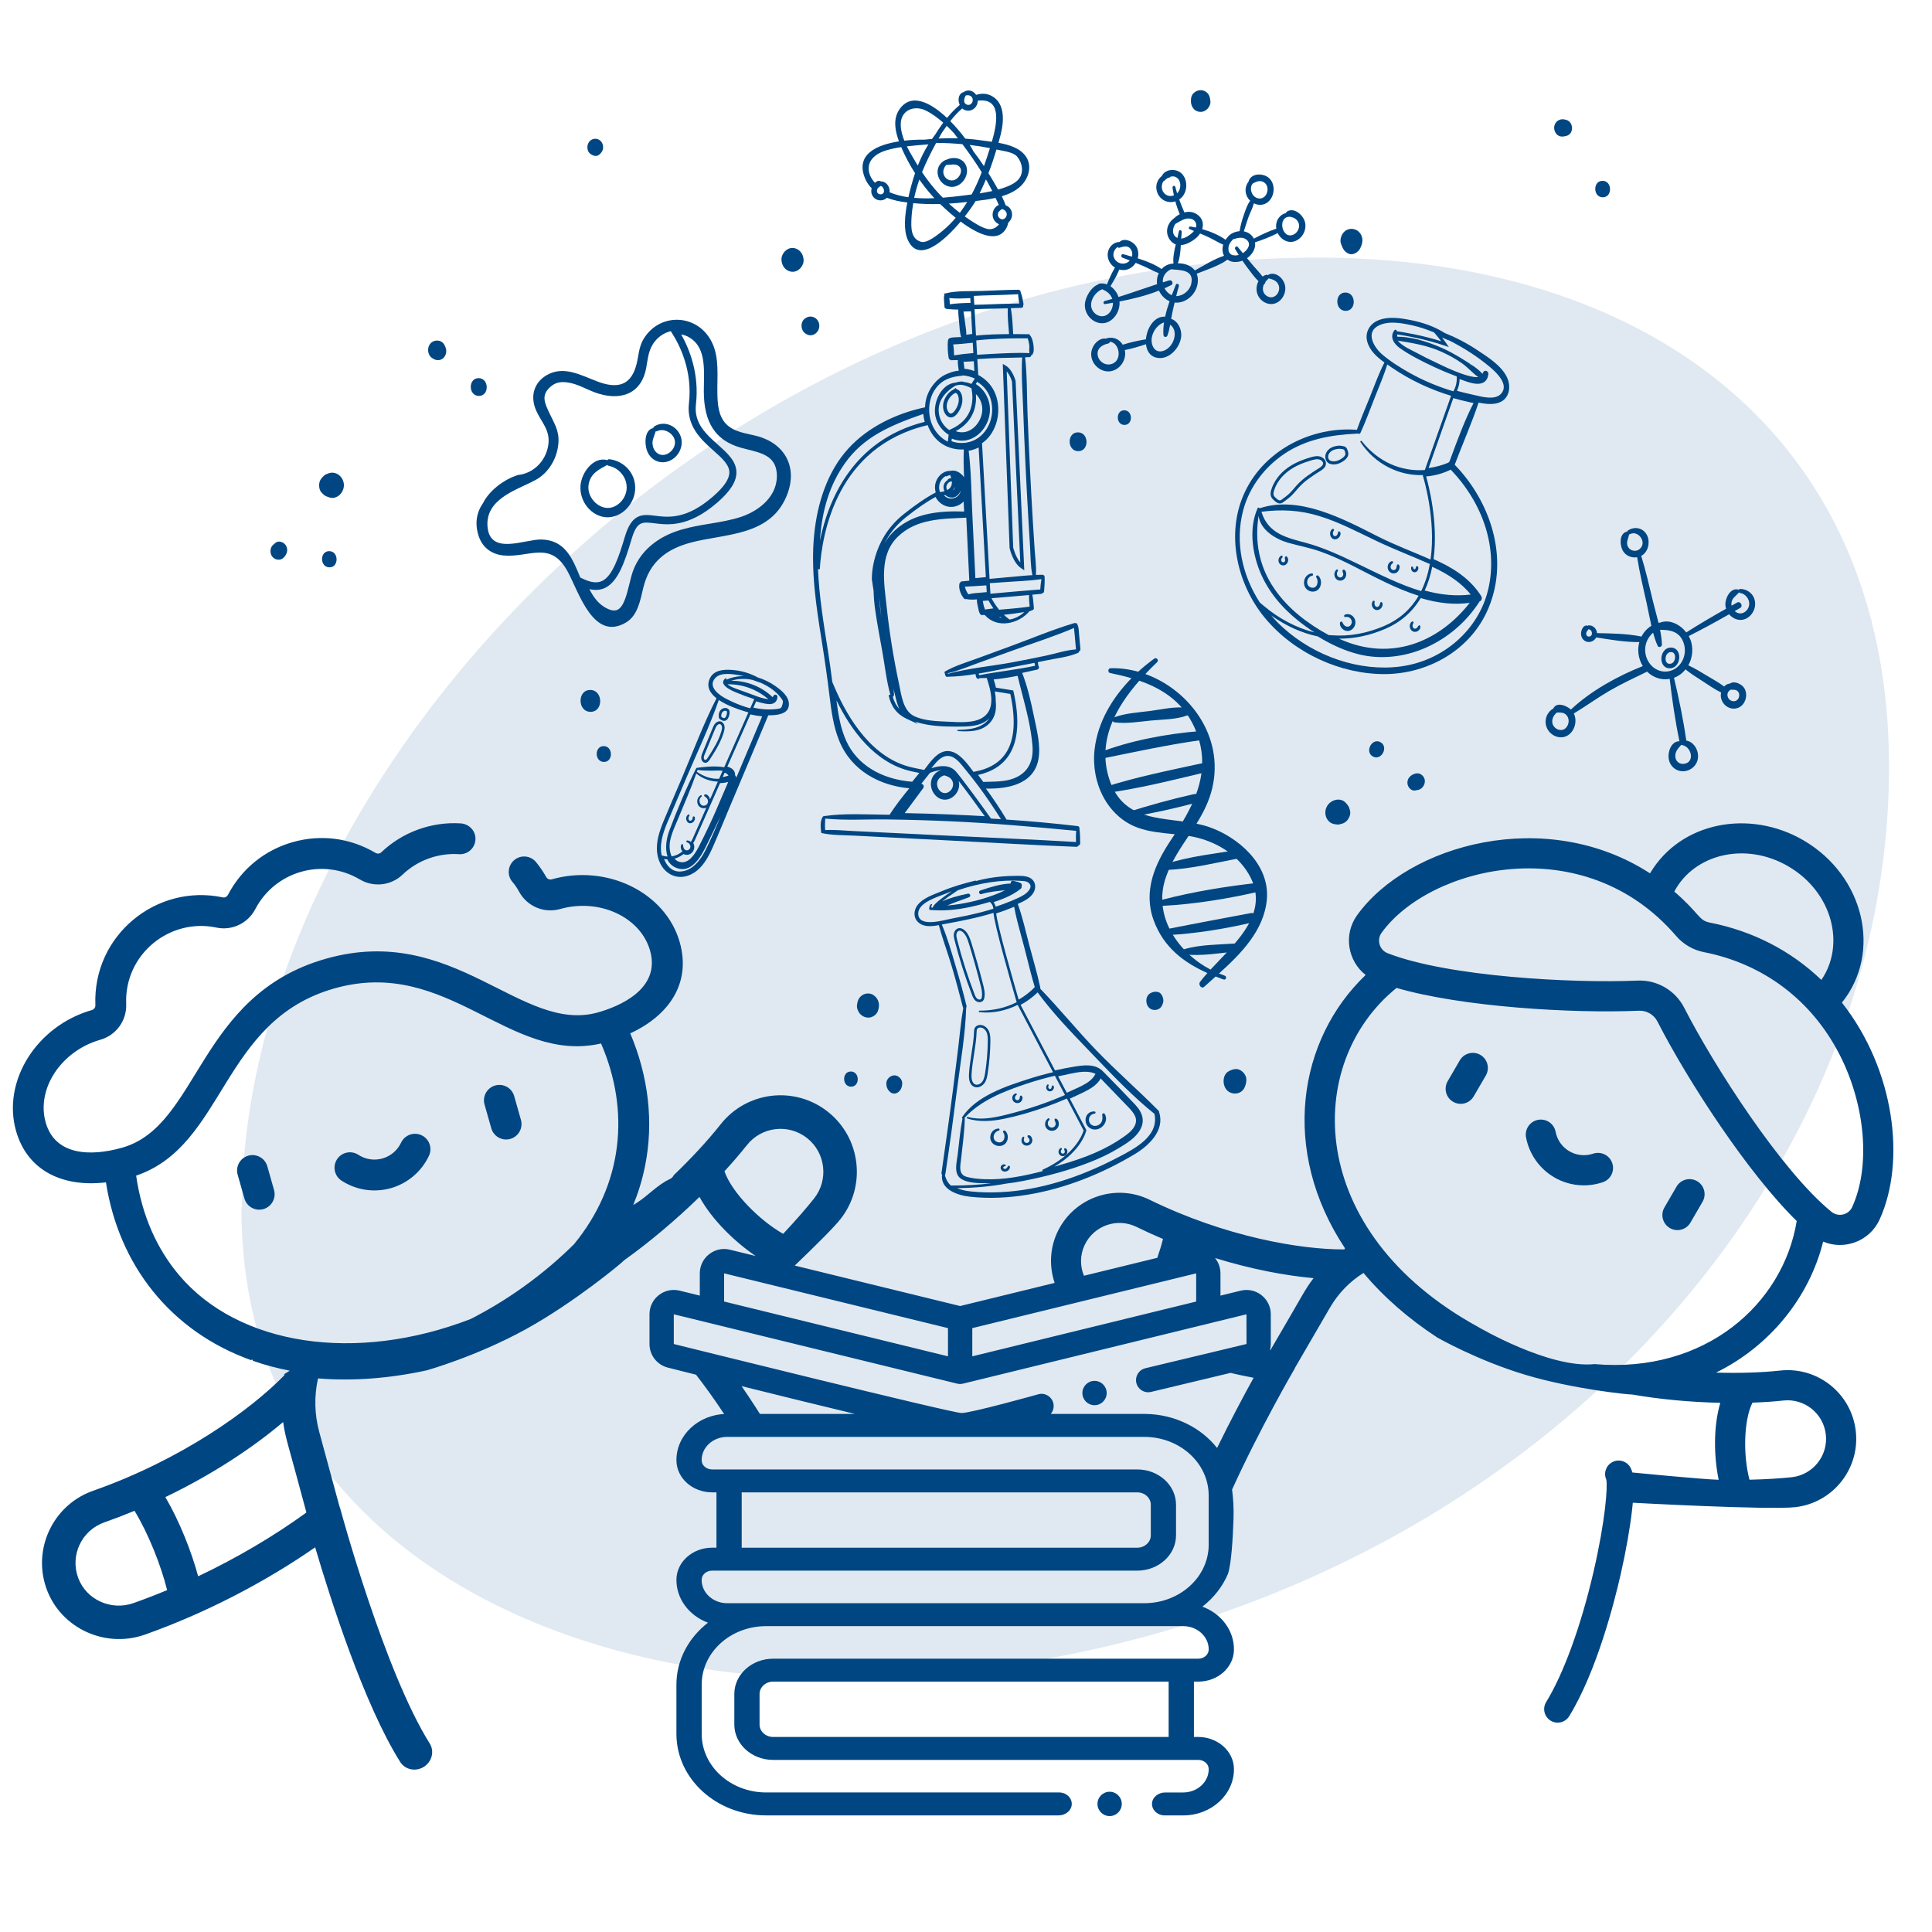 <svg width="150" height="150" viewBox="0 0 150 150" fill="none" xmlns="http://www.w3.org/2000/svg">
<path d="M18.742 93.769C18.742 119.434 42.72 130.294 64.305 130.294C111.774 130.294 146.663 96.074 146.663 59.549C146.663 33.192 127.18 20 102.283 20C55.523 20 18.784 60.24 18.784 93.769H18.742Z" fill="#97B5CF" fill-opacity="0.3"/>
<g clip-path="url(#clip0_9377_302991)">
<path d="M123.691 89.569C123.077 89.778 122.406 89.711 121.847 89.386C121.29 89.061 120.899 88.51 120.778 87.873C120.656 87.239 120.043 86.823 119.41 86.945C118.774 87.067 118.361 87.68 118.482 88.314C118.732 89.615 119.53 90.743 120.673 91.409C121.815 92.075 123.189 92.212 124.442 91.787C125.054 91.58 125.382 90.915 125.175 90.304C124.968 89.691 124.304 89.365 123.692 89.57L123.691 89.569Z" fill="#004682"/>
<path d="M114.937 81.903C114.378 81.578 113.663 81.767 113.338 82.326L112.397 83.944C112.073 84.502 112.261 85.219 112.819 85.543C113.378 85.868 114.093 85.679 114.418 85.121L115.359 83.503C115.683 82.945 115.494 82.228 114.937 81.903Z" fill="#004682"/>
<path d="M131.764 91.706C131.206 91.381 130.49 91.57 130.166 92.128L129.225 93.746C128.901 94.305 129.089 95.021 129.647 95.346C130.206 95.671 130.921 95.482 131.245 94.924L132.186 93.305C132.51 92.747 132.321 92.03 131.764 91.706Z" fill="#004682"/>
<path d="M143.008 77.847C143.008 77.847 143.007 77.844 143.008 77.841C146.126 73.96 144.763 68.004 140.017 65.239C135.844 62.808 130.483 63.795 128.109 67.802C128.108 67.804 128.105 67.804 128.103 67.803C120.044 62.581 109.34 65.542 105.369 71.052C104.271 72.576 104.653 74.62 106.025 75.695C106.027 75.696 106.027 75.7 106.025 75.702C100.779 80.706 99.38 89.323 104.423 96.914C104.402 96.956 104.398 96.963 104.376 97.004C100.999 97.023 95.16 96.036 89.254 93.148C86.719 91.909 83.673 92.872 82.291 95.288C81.509 96.656 81.418 98.22 81.881 99.605L74.544 101.4L61.704 98.259C63.32 96.711 64.737 95.305 65.249 94.656C67.274 92.096 66.847 88.354 64.278 86.319C61.708 84.284 57.984 84.718 55.95 87.291C54.947 88.559 53.684 89.921 52.304 91.247C52.254 91.367 52.156 91.472 52.002 91.544C51.028 91.998 50.304 92.849 49.395 93.415C49.318 93.463 49.241 93.511 49.164 93.558C49.523 92.684 49.849 91.68 50.077 90.552C50.777 87.094 50.331 83.538 48.933 80.23C51.939 78.839 53.677 76.336 52.774 73.152C51.68 69.292 47.131 67.057 42.842 68.27C42.671 68.319 42.497 68.247 42.41 68.094C42.181 67.688 41.917 67.299 41.622 66.938C41.204 66.425 40.449 66.349 39.938 66.767C39.413 67.196 39.346 67.979 39.801 68.492C40.005 68.722 40.167 68.985 40.315 69.253C40.941 70.382 42.25 70.927 43.492 70.576C46.535 69.715 49.731 71.195 50.472 73.807C51.337 76.852 47.941 78.174 46.441 78.599C40.449 80.303 35.267 71.602 25.296 74.437C15.326 77.272 15.486 87.398 9.494 89.103C6.962 89.823 4.267 89.682 3.547 87.147C2.806 84.535 4.749 81.595 7.789 80.726C9.024 80.373 9.85 79.231 9.797 77.949C9.641 74.092 13.171 71.246 16.811 72.018C18.009 72.272 19.245 71.686 19.816 70.592C21.361 67.632 25.062 66.572 27.941 68.282C29.001 68.912 30.359 68.76 31.246 67.914C32.468 66.745 34.09 66.216 35.639 66.318C36.359 66.366 36.972 65.767 36.911 65.018C36.862 64.424 36.363 63.964 35.769 63.927C33.491 63.785 31.239 64.607 29.592 66.182C29.482 66.286 29.3 66.304 29.162 66.222C27.202 65.058 24.918 64.76 22.727 65.382C20.538 66.005 18.75 67.461 17.694 69.482C17.619 69.625 17.457 69.706 17.307 69.674C12.158 68.582 7.187 72.608 7.406 78.044C7.413 78.221 7.303 78.372 7.132 78.421C2.845 79.645 0.15 83.941 1.244 87.8C2.135 90.938 4.923 92.193 8.227 91.798C9.215 98.199 13.219 103.35 19.494 105.602L19.582 105.548L19.646 105.656C20.55 105.972 21.501 106.228 22.496 106.419C22.353 106.513 22.209 106.604 22.061 106.691C22.07 106.716 22.074 106.731 22.086 106.767C19.463 109.459 14.121 113.318 7.224 115.745C4.264 116.787 2.647 119.955 3.479 122.937C4.404 126.255 8.012 128.058 11.257 126.909C15.864 125.276 20.48 122.902 24.463 120.138C24.465 120.136 24.47 120.138 24.471 120.14C25.648 124.129 28.263 132.339 31.072 136.798C31.45 137.398 32.257 137.569 32.886 137.19C32.894 137.186 32.901 137.181 32.908 137.176C33.54 136.779 33.743 135.965 33.361 135.358C29.84 129.766 26.444 117.229 26.409 117.103C26.394 117.045 26.373 116.991 26.351 116.939L24.787 111.179C24.415 109.809 24.385 108.391 24.69 107.023C24.69 107.021 24.692 107.019 24.695 107.02C27.381 107.236 30.219 107.028 33.146 106.39C33.152 106.385 36.971 105.321 40.817 103.205C44.529 101.162 48.271 98.069 48.468 97.84C50.42 96.448 52.465 94.721 54.303 92.935C54.305 92.933 54.308 92.933 54.31 92.935C55.291 94.711 57.02 96.394 58.666 97.515L56.669 97.026C56.102 96.887 55.514 97.015 55.055 97.376C54.596 97.737 54.332 98.278 54.332 98.863V100.59L52.762 100.205C52.196 100.066 51.608 100.193 51.149 100.554C50.69 100.914 50.426 101.456 50.426 102.04V104.348C50.426 105.223 51.019 105.977 51.866 106.184C51.866 106.184 52.697 106.394 54.04 106.732C54.667 107.535 55.408 108.555 56.224 109.784C56.275 109.782 56.326 109.778 56.378 109.777C54.22 109.815 52.482 111.437 52.518 113.413C52.543 114.778 53.783 115.866 55.286 115.866H55.625V120.162H55.287C53.783 120.162 52.541 121.253 52.518 122.619C52.493 124.137 53.514 125.445 54.967 125.985C53.47 127.146 52.517 128.872 52.517 130.797V134.621C52.517 138.114 55.635 140.947 59.481 140.947H82.189C82.726 140.947 83.195 140.571 83.211 140.083C83.227 139.578 82.782 139.165 82.23 139.165H59.481C56.718 139.165 54.479 137.13 54.479 134.621V130.797C54.479 128.287 56.719 126.253 59.481 126.253H91.865C92.966 126.253 93.86 127.075 93.843 128.079C93.836 128.47 93.471 128.78 93.04 128.78H60.031C58.365 128.78 57.013 130.007 57.013 131.521V133.898C57.013 135.412 58.364 136.64 60.031 136.64H93.04C93.471 136.64 93.836 136.948 93.843 137.34C93.86 138.344 92.966 139.166 91.865 139.166H90.464C89.927 139.166 89.459 139.541 89.442 140.029C89.426 140.534 89.871 140.948 90.423 140.948H91.864C94.05 140.948 95.826 139.321 95.803 137.33C95.787 135.958 94.54 134.857 93.028 134.857H92.696V130.561H93.034C94.538 130.561 95.78 129.471 95.803 128.104C95.828 126.586 94.807 125.278 93.355 124.738C94.232 124.057 94.922 123.182 95.342 122.188C95.611 121.346 95.724 119.357 95.77 117.88C95.794 117.135 95.755 116.39 95.658 115.651C97.809 110.914 100.456 106.365 100.496 106.298C100.523 106.252 100.545 106.204 100.565 106.157L103.261 101.519C103.902 100.416 104.789 99.5 105.857 98.833C105.859 98.832 105.861 98.833 105.862 98.833C107.42 100.692 109.345 102.378 111.6 103.851H111.599C111.607 103.851 114.697 105.627 118.478 106.755C122.129 107.844 126.467 108.29 126.739 108.271C128.86 108.644 131.256 108.863 133.557 108.914C133.56 108.914 133.562 108.916 133.562 108.919C133.017 110.762 133.062 113.075 133.436 114.883C133.436 114.885 133.435 114.888 133.431 114.888C132.227 114.864 126.735 114.324 126.735 114.324C126.695 114.168 126.646 114.053 126.597 113.958C126.326 113.445 125.692 113.247 125.18 113.518C124.687 113.777 124.486 114.375 124.712 114.876C124.827 115.387 124.651 118.033 123.714 122.063C122.739 126.257 121.401 129.932 120.044 132.147C119.741 132.641 119.895 133.287 120.39 133.591C120.469 133.64 120.553 133.677 120.637 133.702C121.082 133.835 121.578 133.659 121.833 133.245C123.982 129.738 125.348 124.355 125.835 122.204C126.246 120.39 126.561 118.6 126.721 117.162C126.741 116.99 126.757 116.827 126.771 116.672C126.771 116.672 137.285 117.245 139.367 117.017C142.282 116.698 144.406 114.063 144.085 111.133C143.765 108.202 141.135 106.088 138.207 106.41C136.727 106.571 135.012 106.621 133.248 106.568C133.244 106.568 133.243 106.562 133.246 106.561C137.437 104.498 140.479 100.699 141.547 96.403C141.547 96.401 141.551 96.398 141.553 96.4C143.179 97.082 145.151 96.391 145.93 94.686C147.999 90.159 147.096 83.036 143.009 77.847H143.008ZM12.973 123.458C12.106 123.819 11.234 124.155 10.363 124.464C8.647 125.071 6.72 124.227 6.077 122.523C5.417 120.771 6.331 118.821 8.087 118.202C8.893 117.918 9.678 117.616 10.442 117.3C10.444 117.3 10.446 117.3 10.447 117.303C11.547 119.113 12.513 121.586 12.975 123.453C12.975 123.455 12.975 123.457 12.972 123.458H12.973ZM23.772 117.445C21.221 119.293 18.359 120.973 15.39 122.382C15.388 122.383 15.385 122.382 15.383 122.379C14.861 120.449 13.944 118.127 12.841 116.238C12.839 116.236 12.841 116.233 12.843 116.232C16.596 114.431 19.703 112.333 21.977 110.413C21.981 110.411 21.985 110.413 21.985 110.416C22.153 111.656 22.341 111.992 23.784 117.411C23.779 117.422 23.776 117.434 23.772 117.445ZM44.559 96.609C43.505 97.651 42.198 98.799 40.617 99.928C39.169 100.963 37.783 101.772 36.55 102.404C27.627 105.856 18.515 104.482 13.887 98.98C12.198 96.972 11.022 94.406 10.57 91.277C17.519 88.904 17.127 79.253 25.95 76.744C34.781 74.234 39.496 82.655 46.665 81.016C48.928 86.232 48.39 91.949 44.558 96.61L44.559 96.609ZM90.733 134.857H60.029C59.446 134.857 58.972 134.427 58.972 133.897V131.52C58.972 130.991 59.446 130.56 60.029 130.56H90.733V134.856V134.857ZM94.091 97.423C94.081 97.414 94.072 97.406 94.061 97.398C94.068 97.403 94.075 97.409 94.082 97.415C94.086 97.417 94.088 97.42 94.091 97.424V97.423ZM92.904 96.973C92.888 96.973 92.873 96.973 92.856 96.973C92.873 96.973 92.889 96.973 92.904 96.973ZM93.923 97.294C93.91 97.286 93.896 97.276 93.882 97.267C93.896 97.276 93.909 97.285 93.923 97.294ZM93.83 97.236C93.816 97.227 93.802 97.219 93.787 97.211C93.802 97.218 93.816 97.227 93.83 97.236ZM93.734 97.183C93.72 97.175 93.705 97.167 93.691 97.161C93.706 97.168 93.72 97.175 93.734 97.183ZM93.537 97.095C93.522 97.089 93.506 97.083 93.491 97.077C93.506 97.083 93.522 97.088 93.537 97.095ZM93.435 97.059C93.42 97.054 93.404 97.049 93.388 97.045C93.403 97.049 93.42 97.054 93.435 97.059ZM93.332 97.029C93.317 97.025 93.3 97.022 93.285 97.017C93.301 97.021 93.317 97.025 93.332 97.029ZM93.012 96.978C92.995 96.977 92.98 96.976 92.964 96.975C92.98 96.975 92.995 96.977 93.012 96.978ZM84.197 96.692C84.9 95.163 86.725 94.517 88.228 95.252C88.918 95.589 89.607 95.902 90.291 96.192C90.293 96.192 90.294 96.195 90.293 96.198C90.176 96.666 90.025 97.156 89.853 97.65L90.012 97.617L92.421 97.027C92.427 97.026 92.432 97.025 92.439 97.024C92.433 97.025 92.428 97.026 92.423 97.027L84.156 99.049C83.856 98.312 83.842 97.465 84.198 96.692H84.197ZM92.795 96.975C92.778 96.975 92.763 96.975 92.747 96.977C92.763 96.977 92.778 96.976 92.795 96.975ZM92.684 96.983C92.669 96.984 92.654 96.985 92.637 96.987C92.653 96.985 92.668 96.984 92.684 96.983ZM92.571 96.998C92.557 97 92.543 97.002 92.53 97.004C92.544 97.002 92.558 97 92.571 96.998ZM75.489 103.115L92.87 98.863V101.052L75.489 105.305V103.116V103.115ZM56.248 90.941C56.248 90.941 56.248 90.938 56.248 90.937C56.88 90.248 57.468 89.566 57.989 88.908C59.131 87.465 61.221 87.22 62.664 88.363C64.103 89.502 64.347 91.603 63.209 93.043C62.662 93.734 61.841 94.691 60.806 95.793C60.805 95.795 60.801 95.795 60.8 95.793C58.97 94.752 56.818 92.592 56.248 90.941ZM56.22 98.863L73.601 103.115V105.304L56.22 101.051V98.862V98.863ZM58.785 109.439C58.385 108.815 57.98 108.204 57.576 107.618C60.239 108.282 63.46 109.077 66.382 109.778H58.999C58.923 109.658 58.851 109.543 58.783 109.439H58.785ZM93.842 119.928C93.842 122.437 91.601 124.472 88.839 124.472H56.455C55.354 124.472 54.46 123.649 54.477 122.645C54.484 122.254 54.85 121.945 55.28 121.945H88.289C89.956 121.945 91.307 120.718 91.307 119.204V116.827C91.307 115.313 89.957 114.086 88.289 114.086H55.28C54.85 114.086 54.484 113.777 54.477 113.386C54.459 112.382 55.353 111.56 56.455 111.56H88.838C91.601 111.56 93.841 113.594 93.841 116.104V119.928H93.842ZM57.586 120.163V115.867H88.291C88.874 115.867 89.348 116.297 89.348 116.827V119.204C89.348 119.733 88.874 120.164 88.291 120.164H57.586V120.163ZM95.557 115.015C95.568 115.074 95.577 115.132 95.587 115.19C95.577 115.132 95.568 115.073 95.557 115.015ZM95.457 114.511C95.483 114.629 95.507 114.746 95.529 114.863C95.506 114.746 95.482 114.629 95.457 114.511ZM94.494 112.418C93.247 110.844 91.227 109.809 88.942 109.778H81.577C81.771 109.552 81.857 109.238 81.776 108.926C81.646 108.421 81.131 108.116 80.627 108.247C80.627 108.247 75.427 109.706 74.653 109.706C73.88 109.706 52.313 104.349 52.313 104.349V102.042L74.32 107.426C74.435 107.449 74.577 107.47 74.768 107.426L96.775 102.042L96.779 104.348L88.925 106.23C88.418 106.352 88.105 106.862 88.226 107.37C88.348 107.877 88.856 108.19 89.364 108.069L97.217 106.188L95.544 106.596C96.139 106.732 96.734 106.857 97.325 106.969C97.328 106.969 97.329 106.972 97.328 106.975C96.585 108.32 95.542 110.269 94.494 112.419V112.418ZM97.227 106.184C97.274 106.172 97.32 106.159 97.366 106.144C97.321 106.159 97.274 106.172 97.227 106.184ZM98.076 105.72C98.097 105.7 98.117 105.68 98.138 105.659C98.118 105.68 98.098 105.7 98.076 105.72ZM97.412 106.127C97.443 106.116 97.474 106.104 97.504 106.091C97.474 106.104 97.442 106.115 97.412 106.127ZM97.555 106.07C97.585 106.057 97.613 106.043 97.64 106.028C97.612 106.043 97.583 106.057 97.555 106.07ZM98.642 104.81C98.632 104.814 98.623 104.819 98.613 104.824C98.61 104.824 98.606 104.824 98.604 104.823C98.643 104.671 98.664 104.513 98.664 104.35V102.043C98.664 101.458 98.4 100.916 97.941 100.556C97.483 100.195 96.893 100.068 96.328 100.207L94.757 100.592V98.865C94.757 98.423 94.606 98.006 94.335 97.672C97.159 98.546 99.785 99.034 101.977 99.235C101.98 99.235 101.982 99.24 101.98 99.242C101.294 100.132 101.197 100.465 98.643 104.81H98.642ZM98.177 105.616C98.196 105.594 98.216 105.57 98.235 105.547C98.217 105.57 98.197 105.593 98.177 105.616ZM98.269 105.507C98.297 105.471 98.323 105.434 98.348 105.396C98.323 105.434 98.296 105.471 98.269 105.507ZM98.371 105.36C98.388 105.332 98.406 105.305 98.422 105.276C98.406 105.304 98.388 105.332 98.371 105.36ZM98.449 105.224C98.462 105.199 98.474 105.175 98.486 105.149C98.474 105.174 98.462 105.199 98.449 105.224ZM136.06 108.903C136.06 108.903 136.062 108.901 136.063 108.901C136.903 108.872 137.71 108.818 138.459 108.736C140.102 108.556 141.579 109.742 141.758 111.387C141.938 113.028 140.748 114.51 139.11 114.69C138.323 114.775 137.193 114.854 135.834 114.885C135.832 114.885 135.83 114.884 135.83 114.882C135.34 113.052 135.362 110.31 136.059 108.902L136.06 108.903ZM138.841 67.262C142.284 69.268 143.285 73.358 141.411 76.076C141.41 76.079 141.406 76.079 141.404 76.076C139.052 73.819 136.098 72.285 132.739 71.627C131.866 71.455 131.96 70.919 129.996 69.224C129.994 69.222 129.993 69.22 129.994 69.218C131.513 66.337 135.487 65.307 138.841 67.261V67.262ZM123.801 105.908C120.285 106.278 114.755 103.019 114.755 103.019C101.284 95.629 101.193 82.55 108.426 76.704C108.427 76.704 108.428 76.703 108.43 76.704C113.511 78.179 122.065 78.697 127.249 78.472C127.846 78.446 128.408 78.774 128.681 79.306C131.062 83.96 135.729 91.119 139.496 94.798C139.496 94.798 139.497 94.8 139.497 94.801C138.442 101.248 132.388 106.654 123.801 105.908ZM143.804 93.712C143.518 94.337 142.718 94.509 142.196 94.084C138.312 90.928 133.076 82.763 130.76 78.239C130.073 76.894 128.655 76.068 127.147 76.133C122.074 76.352 112.395 75.828 107.735 74.007C107.1 73.759 106.868 72.974 107.264 72.423C110.971 67.28 122.933 64.28 130.138 72.671C130.692 73.316 131.456 73.761 132.29 73.924C136.918 74.831 140.66 77.657 142.825 81.881C144.844 85.82 145.237 90.574 143.804 93.71V93.712Z" fill="#004682"/>
<path d="M32.732 88.141C32.134 87.86 31.422 88.117 31.14 88.715C30.858 89.316 30.331 89.763 29.696 89.943C29.06 90.124 28.378 90.02 27.822 89.658C27.269 89.297 26.527 89.453 26.166 90.007C25.806 90.561 25.962 91.304 26.516 91.665C27.651 92.404 29.048 92.617 30.349 92.247C31.647 91.877 32.726 90.964 33.304 89.735C33.585 89.136 33.329 88.423 32.731 88.14L32.732 88.141Z" fill="#004682"/>
<path d="M39.922 85.103C39.742 84.466 39.08 84.097 38.444 84.277C37.809 84.459 37.44 85.12 37.62 85.756L38.143 87.599C38.323 88.236 38.985 88.605 39.62 88.425C40.263 88.241 40.623 87.575 40.445 86.945L39.922 85.103Z" fill="#004682"/>
<path d="M20.754 90.551C20.573 89.915 19.912 89.546 19.276 89.726C18.641 89.907 18.272 90.569 18.452 91.205L18.975 93.048C19.156 93.684 19.817 94.054 20.452 93.874C21.087 93.692 21.457 93.031 21.277 92.394L20.754 90.551Z" fill="#004682"/>
<path d="M84.979 109.1C85.5 109.1 85.923 108.677 85.923 108.155C85.923 107.633 85.5 107.21 84.979 107.21C84.458 107.21 84.035 107.633 84.035 108.155C84.035 108.677 84.458 109.1 84.979 109.1Z" fill="#004682"/>
<path d="M86.151 139.11C85.629 139.11 85.207 139.534 85.207 140.055C85.207 140.577 85.63 141 86.151 141C86.672 141 87.095 140.577 87.095 140.055C87.095 139.534 86.672 139.11 86.151 139.11Z" fill="#004682"/>
<path d="M83.805 64.366C83.828 64.266 83.789 64.152 83.668 64.138C81.83 63.919 79.984 63.756 78.135 63.63C78.13 63.612 78.127 63.597 78.117 63.58C77.63 62.77 77.103 61.985 76.549 61.225C78.115 61.262 80.248 60.954 80.62 58.966C80.822 57.886 80.493 56.675 80.277 55.623C80.043 54.486 79.782 53.32 79.361 52.244C79.758 52.162 80.15 52.074 80.538 51.986C80.679 51.953 80.695 51.767 80.616 51.688C80.609 51.595 80.597 51.501 80.58 51.407C80.793 51.364 81.007 51.322 81.219 51.278C82.026 51.109 82.93 51.021 83.694 50.692C83.75 50.668 83.775 50.623 83.777 50.574C83.842 50.546 83.892 50.483 83.884 50.387C83.851 50.014 83.817 49.644 83.78 49.273C83.751 48.979 83.766 48.67 83.614 48.417C83.59 48.377 83.545 48.372 83.507 48.386C83.474 48.372 83.438 48.366 83.397 48.379C81.701 48.889 80.037 49.591 78.37 50.202C77.567 50.496 76.763 50.792 75.961 51.087C75.102 51.404 74.186 51.672 73.38 52.123C73.321 52.156 73.317 52.247 73.359 52.285C73.372 52.391 73.404 52.5 73.488 52.551C73.517 52.568 73.552 52.557 73.577 52.535C73.588 52.54 73.602 52.543 73.618 52.543C74.321 52.528 75.032 52.446 75.745 52.332C75.739 52.473 75.797 52.668 75.908 52.702C75.95 52.715 76.003 52.713 76.031 52.669C76.033 52.663 76.033 52.658 76.037 52.652C76.23 52.652 76.423 52.648 76.615 52.638C76.617 52.649 76.615 52.659 76.619 52.67C76.933 53.625 77.321 54.998 76.346 55.679C75.628 56.179 74.45 56.067 73.64 56.033C72.797 55.997 71.764 55.977 70.981 55.601C70.096 55.176 69.981 53.938 69.788 53.038C69.375 51.103 69.06 49.142 68.846 47.168C68.64 45.261 68.229 43.097 69.715 41.663C71.18 40.249 73.177 40.286 75.023 40.192C75.099 41.822 75.177 43.452 75.255 45.084C75.056 45.103 74.855 45.122 74.656 45.142C74.597 45.148 74.564 45.187 74.554 45.233C74.523 45.245 74.495 45.274 74.487 45.325C74.417 45.73 74.595 46.154 74.834 46.458C74.883 46.52 74.95 46.53 75.007 46.51C75.01 46.51 75.012 46.51 75.015 46.51H75.017C75.287 46.57 75.566 46.56 75.845 46.536C75.845 46.756 75.888 46.974 75.94 47.185C75.986 47.376 76.019 47.685 76.213 47.758C76.252 47.772 76.291 47.765 76.321 47.741C76.363 47.745 76.407 47.747 76.449 47.749L76.47 47.761C77.395 48.818 79.076 48.453 79.909 47.475C79.915 47.467 79.918 47.459 79.922 47.451C79.95 47.447 79.977 47.442 80.004 47.438C80.046 47.431 80.075 47.41 80.097 47.384C80.186 47.387 80.282 47.323 80.27 47.2C80.237 46.858 80.219 46.509 80.149 46.172C80.376 46.151 80.601 46.132 80.828 46.109C80.88 46.104 80.915 46.08 80.938 46.047C81 46.041 81.057 46 81.063 45.911C81.096 45.527 81.125 45.139 81.1 44.754C81.096 44.696 81.062 44.669 81.024 44.661C80.997 44.639 80.964 44.623 80.922 44.623C80.758 44.623 80.594 44.627 80.429 44.635C80.471 43.986 80.372 43.317 80.33 42.669C80.282 41.952 80.236 41.235 80.192 40.518C80.105 39.083 80.028 37.647 79.957 36.212C79.889 34.814 79.828 33.415 79.774 32.017C79.72 30.602 79.748 29.148 79.589 27.741C79.704 27.737 79.819 27.734 79.935 27.727C80.012 27.723 80.051 27.656 80.058 27.586C80.08 27.588 80.104 27.583 80.123 27.564C80.301 27.377 80.266 27.055 80.239 26.805C80.204 26.505 80.126 26.197 79.927 25.976C79.893 25.939 79.836 25.931 79.795 25.951C79.791 25.951 79.79 25.948 79.786 25.948C79.416 25.944 79.042 25.939 78.664 25.938C78.62 25.274 78.601 24.582 78.481 23.927C78.757 23.917 79.034 23.91 79.31 23.897C79.419 23.892 79.456 23.796 79.438 23.708C79.461 23.677 79.475 23.634 79.464 23.582C79.407 23.276 79.357 22.975 79.246 22.688C79.246 22.596 79.184 22.495 79.072 22.496C78.131 22.505 77.189 22.554 76.249 22.588C75.33 22.621 74.334 22.554 73.435 22.77C73.419 22.775 73.41 22.786 73.4 22.794L73.282 22.776L73.33 22.897C73.33 22.897 73.319 22.91 73.317 22.917C73.27 23.052 73.288 23.195 73.296 23.337C73.305 23.502 73.318 23.666 73.33 23.829C73.335 23.904 73.38 23.944 73.433 23.956C73.435 23.958 73.442 23.96 73.445 23.963L73.442 23.977L73.463 23.974C73.463 23.974 73.471 23.981 73.478 23.983C73.781 24.021 74.088 24.035 74.4 24.038C74.397 24.368 74.432 24.696 74.465 25.024C74.503 25.404 74.508 25.811 74.624 26.175C74.505 26.168 74.385 26.175 74.267 26.182C74.085 26.194 73.891 26.186 73.719 26.259C73.69 26.272 73.678 26.294 73.675 26.319L73.631 26.293L73.641 26.341C73.624 26.356 73.609 26.374 73.607 26.4C73.547 26.837 73.586 27.365 73.654 27.798C73.664 27.86 73.709 27.9 73.757 27.917C73.772 27.946 73.801 27.968 73.841 27.968C74.016 27.968 74.191 27.961 74.367 27.956C74.352 28.224 74.399 28.51 74.436 28.78C74.166 28.803 73.9 28.867 73.647 28.98C72.832 29.257 72.144 30.086 71.919 30.936C71.86 31.162 71.826 31.395 71.815 31.628C71.808 31.628 71.802 31.626 71.795 31.628C69.642 32.085 67.425 33.118 65.868 34.821C64.24 36.6 63.452 39.072 63.211 41.515C62.936 44.292 63.37 47.072 63.806 49.803C64.029 51.204 64.232 52.605 64.401 54.015C64.543 55.203 64.707 56.413 65.158 57.519C66.114 59.858 68.333 61.002 70.599 61.202C70.061 61.862 69.532 62.531 69.075 63.243C69.072 63.247 69.071 63.253 69.068 63.259C68.984 63.259 68.9 63.254 68.817 63.254C67.217 63.236 65.55 63.132 63.962 63.362C63.942 63.365 63.927 63.375 63.915 63.388C63.897 63.395 63.881 63.406 63.869 63.426C63.69 63.739 63.695 64.142 63.744 64.495C63.744 64.503 63.749 64.51 63.752 64.519C63.721 64.579 63.746 64.672 63.824 64.688C64.65 64.857 65.526 64.837 66.364 64.88C67.143 64.92 67.921 64.96 68.7 64.999C70.362 65.085 72.026 65.168 73.69 65.254C76.981 65.42 80.273 65.619 83.565 65.747C83.641 65.75 83.696 65.707 83.727 65.65C83.8 65.632 83.866 65.569 83.865 65.468C83.859 65.103 83.862 64.728 83.808 64.367L83.805 64.366ZM77.713 63.6C77.456 63.583 77.2 63.57 76.942 63.554L76.867 63.448C76.065 62.321 74.713 60.475 74.219 59.902C73.715 59.318 72.881 59.455 72.309 59.646C72.34 59.606 72.372 59.567 72.404 59.527C72.716 59.143 73.083 58.68 73.6 58.691C74.18 58.704 74.598 59.315 74.949 59.74C75.3 60.166 75.641 60.601 75.973 61.045C76.589 61.869 77.159 62.727 77.713 63.601V63.6ZM72.764 60.743C72.817 60.465 73.058 60.264 73.318 60.199C73.592 60.289 73.867 60.381 73.971 60.716C74.093 61.109 73.788 61.539 73.416 61.573C73.009 61.612 72.687 61.156 72.764 60.743ZM72.306 60.605C72.227 60.94 72.299 61.302 72.504 61.6C72.708 61.896 73.007 62.075 73.325 62.086C73.619 62.098 73.916 61.968 74.14 61.728C74.358 61.496 74.478 61.19 74.47 60.886C74.469 60.803 74.455 60.718 74.433 60.633C74.995 61.357 75.837 62.507 76.456 63.371C75.589 63.321 74.678 63.276 73.744 63.234C72.678 63.188 71.558 63.155 70.241 63.129C70.591 62.667 70.934 62.201 71.277 61.734L71.674 61.194C71.743 61.104 71.732 60.979 71.649 60.904C71.62 60.877 71.587 60.861 71.551 60.856C71.543 60.856 71.535 60.854 71.527 60.853L71.756 60.567C71.905 60.38 72.055 60.191 72.206 60.003C72.414 59.922 72.753 59.81 73.099 59.79C72.708 59.879 72.404 60.182 72.303 60.604L72.306 60.605ZM70.822 60.695C68.402 60.503 66.544 59.358 65.714 57.55C65.266 56.577 65.086 55.494 64.942 54.374C66.073 56.693 67.927 59.247 70.753 59.881C70.963 59.928 71.172 59.973 71.378 60.013C71.196 60.24 71.01 60.468 70.823 60.694L70.822 60.695ZM79.006 52.47C79.117 52.939 79.241 53.412 79.36 53.871C79.702 55.186 80.055 56.546 80.162 57.921C80.249 59.047 79.841 59.872 78.986 60.311C78.299 60.664 77.52 60.681 76.767 60.697C76.655 60.699 76.544 60.701 76.431 60.705C76.404 60.705 76.378 60.711 76.354 60.719C76.231 60.556 76.106 60.391 75.981 60.227C75.965 60.208 75.95 60.188 75.934 60.168C77.06 59.916 77.885 59.372 78.387 58.549C79.064 57.444 79.167 55.814 78.692 53.708L78.67 53.608L77.325 53.388C77.275 53.169 77.213 52.955 77.15 52.75C77.704 52.699 78.302 52.609 79.007 52.471L79.006 52.47ZM73.595 52.311C73.591 52.298 73.586 52.284 73.581 52.27C74.363 52.098 75.13 51.771 75.884 51.498C76.722 51.195 77.56 50.891 78.398 50.586C80.058 49.98 81.765 49.449 83.396 48.753C83.392 48.94 83.426 49.133 83.442 49.322C83.473 49.688 83.506 50.053 83.539 50.419C82.755 50.471 81.942 50.751 81.173 50.911C80.322 51.089 79.469 51.258 78.616 51.419C76.957 51.73 75.226 51.87 73.595 52.311ZM76.033 52.422C76.019 52.378 75.999 52.334 75.974 52.297C76.912 52.139 77.849 51.934 78.762 51.765C79.281 51.669 79.799 51.568 80.316 51.464C80.332 51.539 80.348 51.615 80.369 51.688C78.931 52 77.473 52.139 76.033 52.422ZM69.412 53.892C69.403 53.759 69.391 53.625 69.377 53.492C69.439 53.76 69.502 54.025 69.568 54.285C69.639 54.575 69.725 54.825 69.828 55.045C69.592 54.792 69.42 54.478 69.316 54.104C69.382 54.057 69.422 53.976 69.414 53.891L69.412 53.892ZM72.914 37.819C72.925 37.421 73.132 37.137 73.416 36.962C73.442 36.985 73.478 36.993 73.511 36.977C73.6 36.928 73.685 36.898 73.767 36.88L73.785 36.922C73.805 36.968 73.83 37.04 73.854 37.126C73.742 37.123 73.636 37.158 73.563 37.265C73.558 37.272 73.557 37.281 73.554 37.289C73.356 37.408 73.224 37.642 73.26 37.911C73.27 37.991 73.299 38.064 73.336 38.132C73.243 38.162 73.141 38.186 73.024 38.201L72.979 38.207C72.935 38.086 72.91 37.956 72.914 37.821V37.819ZM75.771 30.595C76.035 30.863 76.204 31.2 76.252 31.567C76.366 32.431 75.746 33.368 74.95 33.535C74.707 33.586 74.449 33.566 74.197 33.478C75.669 32.695 75.832 31.395 75.769 30.593L75.771 30.595ZM75.421 30.147L75.444 30.272C75.565 30.927 75.645 32.539 73.79 33.342L73.69 33.386C73.346 33.144 73.071 32.786 72.953 32.364C72.638 31.254 73.358 30.436 74.178 29.941C74.247 29.922 74.316 29.905 74.383 29.893C74.462 29.878 74.548 29.878 74.632 29.874C74.907 29.91 75.174 30.006 75.42 30.147H75.421ZM75.044 34.178C76.169 33.957 77.007 32.696 76.838 31.483C76.745 30.794 76.338 30.168 75.759 29.813L75.866 29.647C76.429 29.978 76.819 30.517 76.965 31.177C77.126 31.902 76.999 32.668 76.618 33.282C76.254 33.867 75.701 34.251 75.061 34.36C74.657 34.43 74.249 34.393 73.876 34.254L73.9 34.053C74.273 34.207 74.673 34.252 75.041 34.18L75.044 34.178ZM75.354 23.516C74.784 23.528 74.26 23.548 73.746 23.622C73.746 23.61 73.746 23.599 73.744 23.589C73.737 23.447 73.73 23.291 73.703 23.143C74.234 23.2 74.783 23.174 75.333 23.143L75.354 23.515V23.516ZM75.57 27.412C74.999 27.458 74.517 27.515 74.075 27.589C74.073 27.346 74.055 27.046 74.007 26.741C74.515 26.719 75.028 26.664 75.525 26.61L75.569 27.41L75.57 27.412ZM75.025 25.99C75.028 25.736 74.991 25.482 74.954 25.234C74.941 25.142 74.928 25.051 74.916 24.962L74.91 24.913C74.882 24.675 74.851 24.43 74.806 24.189C75 24.184 75.196 24.177 75.389 24.169L75.487 25.929C75.332 25.948 75.177 25.968 75.025 25.989V25.99ZM75.119 28.662C75.038 28.648 74.957 28.638 74.876 28.631C74.86 28.452 74.843 28.27 74.809 28.092C75.074 28.079 75.339 28.064 75.606 28.047L75.65 28.807C75.477 28.742 75.299 28.693 75.119 28.663V28.662ZM77.543 47.917C77.593 47.914 77.643 47.911 77.693 47.907C77.713 47.927 77.733 47.946 77.754 47.965C77.68 47.957 77.613 47.937 77.544 47.917H77.543ZM76.475 47.322C76.462 47.283 76.449 47.248 76.437 47.214C76.42 47.167 76.402 47.121 76.391 47.077C76.358 46.955 76.334 46.83 76.312 46.705C76.309 46.688 76.305 46.672 76.303 46.655L76.743 46.621C76.858 46.833 76.989 47.04 77.126 47.234C76.887 47.261 76.676 47.29 76.477 47.323L76.475 47.322ZM76.329 45.997C76.237 46.007 76.142 46.014 76.048 46.021C75.762 46.043 75.467 46.066 75.186 46.144C75.054 45.972 74.977 45.785 74.91 45.55C75.467 45.518 76.024 45.486 76.58 45.45L76.609 45.972L76.332 45.997H76.329ZM76.27 44.835C76.089 44.852 75.908 44.867 75.729 44.885C75.661 43.461 75.593 42.037 75.524 40.611L75.49 39.895C75.467 39.438 75.451 38.979 75.436 38.517C75.395 37.359 75.354 36.164 75.206 35.001C75.478 34.952 75.737 34.865 75.981 34.741L76.541 44.808L76.27 44.833V44.835ZM68.425 47.879C68.342 47.334 68.287 46.839 68.26 46.38C68.263 46.401 68.266 46.421 68.267 46.442C68.289 46.637 68.312 46.83 68.332 47.019C68.365 47.337 68.4 47.651 68.437 47.96L68.424 47.879H68.425ZM73.984 38.066C74.049 37.987 74.098 37.897 74.132 37.801C74.132 37.812 74.131 37.822 74.129 37.832C74.119 37.92 74.073 38.002 74.005 38.054C73.999 38.059 73.991 38.064 73.984 38.068V38.066ZM73.904 37.383V37.423C73.913 37.694 73.808 37.892 73.583 38.025L73.545 38.048C73.525 38.018 73.508 37.987 73.496 37.953C73.41 37.707 73.591 37.447 73.813 37.379C73.844 37.379 73.875 37.38 73.904 37.383ZM73.389 38.433C73.596 38.619 73.88 38.683 74.121 38.594C74.323 38.517 74.488 38.342 74.575 38.115C74.582 38.096 74.589 38.078 74.594 38.059C74.546 38.368 74.351 38.653 73.916 38.703C73.686 38.729 73.459 38.636 73.294 38.459C73.327 38.45 73.358 38.442 73.389 38.433ZM74.182 39.313C74.425 39.249 74.64 39.121 74.814 38.942C74.83 39.202 74.845 39.462 74.856 39.716C73.047 39.654 71.023 39.794 69.527 41.133C69.177 41.444 68.883 41.807 68.663 42.195C69.013 41.511 69.538 40.795 70.328 40.165C71.18 39.485 71.955 38.953 72.632 38.581C72.938 39.172 73.566 39.476 74.181 39.313H74.182ZM78.387 48.102L78.265 48.011C78.155 47.928 78.046 47.833 77.939 47.731C78.476 47.681 79.013 47.603 79.535 47.518C79.205 47.819 78.817 48.024 78.389 48.102H78.387ZM77.573 47.34L77.506 47.256C77.313 47.013 77.134 46.733 76.98 46.446C77.263 46.424 77.547 46.401 77.831 46.377C78.519 46.32 79.208 46.26 79.895 46.199C79.885 46.496 79.915 46.796 79.943 47.093C79.161 47.218 78.364 47.263 77.573 47.34ZM80.855 44.963C80.809 45.227 80.785 45.497 80.765 45.766C79.773 45.84 78.779 45.928 77.788 46.017C77.491 46.044 77.193 46.071 76.896 46.098L76.85 45.277C77.176 45.254 77.502 45.234 77.828 45.209C78.832 45.132 79.857 45.109 80.855 44.963ZM79.436 31.726C79.488 33.162 79.549 34.599 79.616 36.036C79.683 37.434 79.757 38.832 79.839 40.229C79.881 40.947 79.923 41.664 79.969 42.382C80.017 43.123 80 43.918 80.153 44.643C80.153 44.647 80.155 44.649 80.157 44.653C79.365 44.698 78.571 44.797 77.784 44.858C77.466 44.883 77.148 44.914 76.83 44.943L76.245 34.411C76.35 34.339 76.453 34.26 76.548 34.17C77.519 33.256 77.787 31.606 77.192 30.381C76.92 29.82 76.47 29.387 75.949 29.111L75.879 27.88C76.216 27.859 76.552 27.836 76.888 27.821C77.71 27.781 78.535 27.782 79.359 27.755C79.283 29.07 79.39 30.416 79.438 31.727L79.436 31.726ZM79.742 26.269C79.761 26.269 79.775 26.265 79.791 26.259C79.839 26.439 79.893 26.619 79.915 26.806C79.938 26.999 79.884 27.225 79.922 27.416C78.936 27.369 77.939 27.431 76.953 27.48C76.589 27.498 76.225 27.52 75.861 27.545L75.799 26.43C76.11 26.397 76.42 26.366 76.731 26.346C77.734 26.28 78.737 26.256 79.741 26.269H79.742ZM78.344 25.941C77.491 25.944 76.627 25.968 75.776 26.053L75.663 24.007C75.878 23.998 76.093 23.988 76.304 23.985C76.949 23.974 77.596 23.958 78.242 23.939C78.217 24.601 78.294 25.281 78.344 25.942V25.941ZM79.048 22.843C79.058 23.086 79.097 23.322 79.139 23.562C78.216 23.573 77.291 23.61 76.369 23.646C76.13 23.654 75.888 23.66 75.645 23.664L75.606 22.975C75.801 22.964 75.995 22.952 76.185 22.947C77.139 22.915 78.096 22.898 79.048 22.843ZM72.669 30.131C73.195 29.438 73.892 29.238 74.685 29.174C74.706 29.172 74.725 29.161 74.738 29.147C75.069 29.168 75.389 29.255 75.688 29.39L75.417 29.809C75.235 29.732 75.045 29.678 74.849 29.662C74.688 29.58 74.458 29.637 74.292 29.677C74.247 29.688 74.203 29.701 74.162 29.715C74.154 29.715 74.147 29.712 74.139 29.714C73.073 29.826 72.413 31.26 72.623 32.301C72.748 32.918 73.146 33.442 73.653 33.754L73.59 34.292C72.838 33.918 72.279 33.154 72.162 32.178C72.075 31.456 72.237 30.701 72.669 30.131ZM65.586 35.986C67.046 33.911 69.123 33.033 71.683 32.138C71.703 32.345 71.739 32.55 71.793 32.752C66.184 34.154 64.297 38.859 63.663 41.963C63.816 39.544 64.442 37.612 65.586 35.987V35.986ZM63.508 44.195H63.649C63.822 41.387 64.98 34.676 72.004 33.012L72.023 33.008C72.243 33.604 72.624 34.129 73.146 34.465C73.648 34.788 74.243 34.93 74.829 34.895C74.802 35.611 74.818 36.331 74.85 37.053C74.594 36.688 74.172 36.454 73.784 36.559C73.127 36.539 72.558 37.185 72.594 37.904C72.599 38.02 72.619 38.129 72.648 38.234L72.635 38.241C71.911 38.623 71.08 39.189 70.16 39.922C67.572 41.986 67.689 44.946 67.692 44.986C67.692 44.986 67.696 45.018 67.705 45.082L67.826 45.882C67.837 46.399 67.886 46.911 67.956 47.398C68.113 48.502 68.33 49.598 68.522 50.694C68.709 51.767 68.833 52.891 69.126 53.937L68.99 53.976C69.169 54.842 69.641 55.459 70.387 55.805L71.27 56.216L71.058 56.024C71.089 56.035 71.118 56.051 71.153 56.062C72.129 56.371 73.224 56.418 74.236 56.415C75.065 56.412 76.167 56.446 76.807 55.766C76.717 55.906 76.606 56.033 76.466 56.141C75.851 56.612 75.089 56.639 74.363 56.671C74.316 56.672 74.314 56.759 74.363 56.762C75.198 56.81 76.144 56.831 76.801 56.179C77.284 55.699 77.381 55.063 77.307 54.421C77.312 54.177 77.284 53.928 77.239 53.681L78.439 53.877C78.869 55.849 78.773 57.364 78.151 58.38C77.659 59.186 76.817 59.702 75.653 59.913L75.578 59.928C75.066 59.224 74.417 58.342 73.616 58.311C72.805 58.278 72.227 59.157 71.753 59.776L71.67 59.76C71.389 59.709 71.101 59.649 70.811 59.584C67.754 58.897 65.863 55.845 64.815 53.407L64.621 52.955C64.516 52.135 64.405 51.315 64.276 50.496C63.959 48.49 63.6 46.333 63.509 44.194L63.508 44.195ZM73.631 64.881C72.002 64.802 70.374 64.721 68.746 64.643C67.896 64.602 67.046 64.56 66.197 64.519C65.497 64.485 64.774 64.407 64.07 64.448C64.025 64.144 64.069 63.855 64.07 63.554C65.653 63.712 67.283 63.6 68.871 63.621C70.513 63.642 72.154 63.691 73.794 63.764C77.055 63.911 80.301 64.195 83.55 64.505C83.528 64.793 83.533 65.086 83.54 65.374C80.239 65.174 76.933 65.043 73.631 64.881Z" fill="#004682"/>
<path d="M78.848 29.566C78.838 29.53 78.612 28.691 78.073 28.381L77.856 28.256L78.385 42.554C78.395 42.601 78.644 43.705 79.298 44.127L79.525 44.274L78.853 29.6L78.848 29.566ZM78.664 42.513L78.16 28.834C78.414 29.12 78.547 29.548 78.572 29.634L79.215 43.664C78.833 43.231 78.667 42.513 78.664 42.513Z" fill="#004682"/>
<path d="M74.275 30.219L74.188 30.123L74.084 30.211C74.084 30.211 74.061 30.226 74.031 30.241C73.846 30.33 73.679 30.472 73.534 30.664C73.366 30.884 73.26 31.131 73.229 31.379C73.192 31.669 73.258 31.956 73.411 32.167C73.502 32.294 73.613 32.375 73.733 32.401C73.739 32.402 73.746 32.403 73.753 32.405C73.957 32.44 74.171 32.321 74.357 32.065C74.633 31.689 74.85 31.097 74.635 30.572C74.561 30.391 74.447 30.269 74.309 30.228C74.287 30.221 74.276 30.216 74.275 30.218V30.219ZM74.377 30.695C74.542 31.097 74.36 31.571 74.134 31.878C74.077 31.956 73.924 32.133 73.79 32.103C73.738 32.092 73.683 32.048 73.634 31.981C73.527 31.834 73.482 31.63 73.508 31.421C73.534 31.23 73.618 31.035 73.753 30.857C73.869 30.705 74.005 30.587 74.147 30.519C74.159 30.513 74.17 30.508 74.179 30.503C74.195 30.509 74.212 30.516 74.232 30.522C74.286 30.539 74.338 30.601 74.377 30.697V30.695Z" fill="#004682"/>
<path d="M117.027 29.348C116.6 28.385 115.478 27.7 114.667 27.163C113.872 26.634 113.038 26.202 112.168 25.854C111.37 25.345 110.465 25.038 109.554 24.857C108.732 24.693 107.773 24.537 106.972 24.886C106.364 25.152 105.966 25.772 106.144 26.491C106.322 27.207 106.905 27.723 107.488 28.145C107.047 29 106.715 29.931 106.356 30.828C106.017 31.673 105.65 32.514 105.347 33.376C105.337 33.373 105.33 33.369 105.319 33.369C101.953 33.11 98.269 34.834 96.674 38.149C95.113 41.393 96.034 45.365 98.222 47.992C100.517 50.749 104.124 52.359 107.544 52.337C110.821 52.315 114.202 50.513 115.58 47.18C117.199 43.269 115.681 38.896 112.943 36.083C113.55 34.471 114.253 32.892 114.797 31.257C115.387 31.378 116.025 31.45 116.531 31.194C117.192 30.859 117.32 30.016 117.024 29.348H117.027ZM111.2 44.005C112.54 44.619 113.5 45.31 114.191 46.159C113.063 46.299 111.889 46.196 110.611 45.847C110.869 45.295 111.067 44.677 111.199 44.005H111.2ZM114.109 46.804C112.951 48.281 111.523 49.354 109.964 49.919C108.027 50.621 105.96 50.505 103.963 49.587C103.974 49.587 103.985 49.587 103.997 49.587C105.176 49.587 106.368 49.333 107.544 48.828C108.731 48.319 109.66 47.514 110.303 46.434C111.684 46.846 112.934 46.967 114.108 46.804H114.109ZM111.007 43.815C110.87 44.575 110.648 45.266 110.35 45.869L110.34 45.892C108.668 45.396 107.057 44.566 105.456 43.796C104.145 43.164 102.816 42.534 101.419 42.155C99.928 41.75 98.467 41.459 97.936 39.733C99.478 39.532 100.929 39.605 102.436 40.069C103.982 40.543 105.421 41.312 106.886 42.008C108.244 42.654 109.642 43.185 111.012 43.792L111.009 43.816L111.007 43.815ZM100.008 42.139C100.837 42.374 101.676 42.526 102.494 42.813C103.4 43.131 104.271 43.54 105.132 43.981C106.722 44.794 108.401 45.707 110.142 46.256C109.523 47.316 108.622 48.106 107.462 48.603C106.119 49.179 104.76 49.423 103.419 49.324L103.156 49.306C101.545 48.43 100.008 47.273 98.933 45.699C97.772 43.999 97.398 42.07 97.718 40.052C97.859 41.174 99.087 41.878 100.011 42.139H100.008ZM105.46 50.793C107.144 51.217 109.01 51.036 110.713 50.28C112.397 49.532 113.823 48.312 114.836 46.759C114.848 46.742 114.857 46.725 114.864 46.705C114.933 46.678 114.989 46.625 115.021 46.557C115.062 46.469 115.054 46.367 114.999 46.277C114.305 45.177 113.216 44.295 111.667 43.577L111.612 43.552C111.507 43.505 111.403 43.456 111.3 43.41C111.689 40.539 110.891 37.571 110.724 36.992C111.383 36.938 112.025 36.761 112.633 36.465C115.207 39.145 116.293 42.621 115.54 45.777C114.791 48.912 112.052 51.311 108.723 51.747C105.599 52.156 102.101 50.994 99.594 48.71C99.28 48.425 98.983 48.116 98.703 47.788C99.839 48.596 101.073 49.154 102.317 49.412C103.383 50.07 104.442 50.535 105.463 50.792L105.46 50.793ZM111.94 27.323C112.492 27.572 113.031 27.868 113.53 28.222C113.963 28.529 114.342 28.968 114.773 29.282C113.852 29.341 111.898 28.337 111.476 28.141C110.957 27.9 110.445 27.645 109.941 27.369C109.656 27.213 108.863 26.883 108.523 26.447C109.7 26.637 110.82 26.816 111.94 27.322V27.323ZM113.326 29.436C113.526 29.509 113.727 29.577 113.929 29.645C114.53 29.844 114.956 29.85 115.231 29.661C115.41 29.537 115.52 29.336 115.555 29.064C115.574 28.938 115.5 28.82 115.385 28.791C115.273 28.763 115.166 28.831 115.131 28.953C115.123 28.982 115.111 29.006 115.096 29.027C114.963 28.87 114.797 28.718 114.578 28.553C114.543 28.527 114.51 28.502 114.46 28.467L114.175 28.276L114.119 28.378L114.155 28.261L113.83 28.052C113.439 27.801 113.076 27.585 112.72 27.392C112.468 27.257 112.217 27.133 111.976 27.026C110.644 26.438 109.503 26.148 108.491 26.141C108.475 26.081 108.474 26.025 108.486 25.966C109.056 26.05 110.636 26.313 112.16 26.835L112.489 26.947L112.284 26.648C112.172 26.485 112.061 26.334 111.96 26.202C112.036 26.236 112.112 26.269 112.188 26.303L112.403 26.398C112.431 26.413 112.463 26.42 112.493 26.42C113.653 27.002 114.718 27.693 115.657 28.476C116.36 29.063 116.728 29.579 116.752 30.011C116.764 30.225 116.689 30.414 116.523 30.59C116.077 31.058 115.161 30.838 114.492 30.677C114.385 30.651 114.283 30.627 114.192 30.608C113.814 30.526 113.46 30.438 113.116 30.342C113.248 30.066 113.318 29.763 113.324 29.439L113.326 29.436ZM114.059 31.217C114.145 31.236 114.235 31.256 114.327 31.277L114.405 31.294C113.724 32.621 113.192 34.062 112.676 35.458L112.535 35.837C112.505 35.86 112.477 35.887 112.456 35.919C111.953 36.13 111.436 36.27 110.915 36.337L112.835 30.909C113.22 31.021 113.632 31.125 114.059 31.217ZM107.33 27.531C106.642 26.95 105.964 25.758 107.098 25.247C107.879 24.896 108.86 25.087 109.657 25.262C110.235 25.389 110.791 25.584 111.338 25.807L111.489 25.985C111.593 26.107 111.736 26.282 111.893 26.494C110.398 26.019 108.926 25.786 108.451 25.718C108.451 25.625 108.334 25.55 108.267 25.635C107.852 26.165 108.236 26.714 108.689 27.031C109.503 27.601 110.416 28.055 111.304 28.472C111.891 28.747 112.49 28.997 113.097 29.223L113.1 29.274C113.118 29.674 113.035 30.036 112.853 30.353L112.836 30.381C111.668 30.032 110.532 29.559 109.457 28.958C108.722 28.546 107.982 28.085 107.329 27.532L107.33 27.531ZM96.522 39.613C97.012 37.777 98.216 36.246 99.706 35.242C101.413 34.09 103.349 33.767 105.327 33.668C105.351 33.668 105.372 33.661 105.389 33.651C105.468 33.704 105.585 33.701 105.634 33.594C106.049 32.687 106.39 31.733 106.76 30.802C107.087 29.977 107.447 29.151 107.705 28.295C107.821 28.376 107.935 28.453 108.045 28.529C109.469 29.505 111.035 30.237 112.661 30.73L110.623 36.491C108.787 36.63 107.001 35.867 105.721 34.244C105.677 34.187 105.585 34.265 105.626 34.326C106.755 36.029 108.615 36.955 110.485 36.883L110.468 36.93L110.481 36.971C110.491 37.004 111.515 40.296 111.069 43.441C109.698 42.838 108.305 42.324 106.959 41.64C104.255 40.268 100.86 38.449 97.799 39.462C97.766 39.401 97.675 39.378 97.64 39.458C96.965 40.971 97.208 42.851 97.808 44.343C98.438 45.904 99.529 47.181 100.787 48.187C101.188 48.508 101.613 48.815 102.051 49.101C100.677 48.758 99.322 48.052 98.115 47.036L97.811 46.78C96.472 44.707 95.853 42.121 96.523 39.611L96.522 39.613Z" fill="#004682"/>
<path d="M101.679 45.889C101.969 46 102.304 45.904 102.468 45.613C102.623 45.334 102.589 44.913 102.354 44.698C102.272 44.624 102.13 44.726 102.2 44.831C102.423 45.17 102.246 45.745 101.796 45.616C101.314 45.477 101.436 44.778 101.883 44.698C101.979 44.681 101.954 44.505 101.857 44.515C101.156 44.586 100.998 45.63 101.68 45.89L101.679 45.889Z" fill="#004682"/>
<path d="M104.087 45.078C104.28 45.065 104.445 44.929 104.499 44.727C104.544 44.562 104.516 44.238 104.31 44.225C104.265 44.223 104.236 44.27 104.232 44.312C104.224 44.419 104.305 44.505 104.288 44.62C104.27 44.739 104.191 44.819 104.082 44.834C103.838 44.865 103.708 44.537 103.863 44.349C103.929 44.27 103.826 44.164 103.753 44.235C103.434 44.547 103.654 45.108 104.086 45.078H104.087Z" fill="#004682"/>
<path d="M104.467 47.906C104.778 47.815 105.084 48.173 104.896 48.488C104.81 48.631 104.662 48.689 104.512 48.637C104.359 48.584 104.293 48.461 104.224 48.314C104.171 48.203 104.037 48.274 104.029 48.375C104.008 48.651 104.246 48.908 104.483 48.972C104.75 49.045 105.022 48.897 105.154 48.644C105.433 48.111 104.943 47.514 104.417 47.726C104.312 47.769 104.356 47.939 104.467 47.906Z" fill="#004682"/>
<path d="M106.86 47.363C107.009 47.387 107.16 47.311 107.253 47.188C107.338 47.075 107.398 46.878 107.288 46.764C107.255 46.73 107.193 46.736 107.172 46.783C107.136 46.859 107.139 46.946 107.088 47.017C107.042 47.084 106.967 47.137 106.888 47.121C106.741 47.093 106.682 46.875 106.728 46.743C106.764 46.644 106.628 46.607 106.579 46.679C106.405 46.938 106.57 47.317 106.859 47.364L106.86 47.363Z" fill="#004682"/>
<path d="M109.675 49.013C109.809 49.087 109.974 49.067 110.1 48.982C110.213 48.905 110.329 48.737 110.258 48.591C110.237 48.547 110.176 48.531 110.142 48.568C110.085 48.629 110.061 48.712 109.994 48.761C109.931 48.808 109.844 48.833 109.774 48.791C109.643 48.715 109.651 48.487 109.734 48.378C109.797 48.295 109.68 48.214 109.613 48.266C109.37 48.45 109.415 48.868 109.675 49.011V49.013Z" fill="#004682"/>
<path d="M99.539 43.886C99.885 43.979 100.16 43.527 99.928 43.23C99.843 43.121 99.712 43.266 99.759 43.375C99.817 43.509 99.757 43.692 99.594 43.651C99.443 43.613 99.432 43.391 99.55 43.299C99.617 43.246 99.575 43.098 99.485 43.141C99.163 43.293 99.185 43.792 99.539 43.887V43.886Z" fill="#004682"/>
<path d="M103.898 41.294C103.863 41.381 103.865 41.474 103.803 41.546C103.75 41.61 103.662 41.653 103.585 41.611C103.456 41.543 103.457 41.314 103.55 41.216C103.62 41.142 103.526 41.017 103.443 41.073C103.18 41.248 103.219 41.702 103.497 41.84C103.651 41.917 103.832 41.86 103.95 41.738C104.055 41.629 104.15 41.397 104.017 41.273C103.983 41.242 103.919 41.242 103.898 41.292V41.294Z" fill="#004682"/>
<path d="M108.001 44.469C108.173 44.557 108.377 44.532 108.516 44.388C108.633 44.266 108.74 43.985 108.598 43.842C108.546 43.791 108.48 43.823 108.457 43.885C108.418 43.989 108.449 44.09 108.37 44.182C108.298 44.266 108.195 44.287 108.1 44.239C107.895 44.137 107.942 43.842 108.118 43.736C108.201 43.685 108.141 43.537 108.049 43.57C107.658 43.71 107.629 44.279 108 44.469H108.001Z" fill="#004682"/>
<path d="M109.847 44.429C110.026 44.419 110.155 44.218 110.114 44.035C110.106 44 110.075 43.967 110.042 43.96C109.938 43.936 109.93 44.03 109.911 44.111C109.878 44.251 109.719 44.204 109.72 44.072C109.72 43.976 109.573 43.953 109.559 44.052C109.53 44.243 109.654 44.44 109.847 44.43V44.429Z" fill="#004682"/>
<path d="M98.939 38.869C99.027 38.949 99.184 39.089 99.368 39.089C99.393 39.089 99.418 39.087 99.443 39.081C99.533 39.061 99.604 39.01 99.666 38.964C99.877 38.811 100.095 38.652 100.29 38.46C100.413 38.339 100.526 38.207 100.636 38.079C100.707 37.995 100.778 37.913 100.852 37.832C101.315 37.327 101.883 36.955 102.523 36.556C102.661 36.469 102.918 36.308 102.945 36.026C102.957 35.903 102.922 35.784 102.845 35.68C102.739 35.541 102.561 35.442 102.379 35.42C102.156 35.396 101.937 35.453 101.732 35.513C100.975 35.737 100.402 36.004 99.93 36.352C99.333 36.791 98.898 37.384 98.704 38.018C98.659 38.164 98.617 38.356 98.682 38.537C98.736 38.686 98.848 38.788 98.939 38.869ZM98.916 38.093C99.095 37.509 99.5 36.961 100.056 36.551C100.508 36.219 101.059 35.963 101.793 35.746C101.949 35.7 102.112 35.656 102.271 35.656C102.3 35.656 102.329 35.658 102.356 35.66C102.479 35.675 102.603 35.741 102.67 35.832C102.71 35.885 102.728 35.942 102.722 36C102.709 36.141 102.563 36.25 102.409 36.347C101.756 36.756 101.175 37.137 100.692 37.663C100.616 37.745 100.543 37.83 100.471 37.917C100.365 38.041 100.256 38.17 100.14 38.284C99.956 38.463 99.745 38.618 99.542 38.767C99.492 38.802 99.446 38.836 99.399 38.846C99.3 38.869 99.19 38.782 99.081 38.686C98.992 38.605 98.92 38.537 98.889 38.451C98.849 38.342 98.882 38.204 98.915 38.096L98.916 38.093Z" fill="#004682"/>
<path d="M103.15 35.962C103.196 35.99 103.249 36.012 103.311 36.029C103.393 36.05 103.473 36.06 103.552 36.06C103.897 36.06 104.2 35.877 104.366 35.752C104.57 35.598 104.674 35.438 104.683 35.257C104.688 35.156 104.661 35.064 104.635 34.984C104.605 34.891 104.566 34.784 104.475 34.714C104.409 34.663 104.332 34.646 104.266 34.635L104.19 34.622C104.029 34.595 103.978 34.589 103.78 34.622C103.557 34.66 103.389 34.724 103.247 34.824C103.063 34.953 102.936 35.145 102.903 35.35C102.863 35.596 102.965 35.847 103.15 35.962ZM103.122 35.392C103.144 35.253 103.234 35.119 103.367 35.026C103.481 34.946 103.623 34.894 103.815 34.861C103.897 34.847 103.945 34.841 103.989 34.841C104.036 34.841 104.079 34.848 104.153 34.861L104.23 34.874C104.273 34.881 104.315 34.889 104.341 34.91C104.378 34.939 104.401 35.003 104.422 35.064C104.442 35.124 104.46 35.188 104.457 35.245C104.452 35.344 104.378 35.448 104.236 35.554C104.062 35.685 103.718 35.89 103.362 35.794C103.32 35.783 103.286 35.769 103.259 35.753C103.155 35.689 103.097 35.537 103.121 35.392H103.122Z" fill="#004682"/>
<path d="M95.083 75.748C94.935 75.699 94.789 75.644 94.642 75.584C96.344 74.049 98.138 72.245 98.357 69.843C98.61 67.072 96.071 64.969 93.873 64.21C93.558 64.101 93.229 64.018 92.897 63.95C93.419 63.106 93.878 62.218 94.121 61.184C95.063 57.165 92.34 53.561 88.926 52.33C89.232 52.005 89.544 51.692 89.85 51.397C89.994 51.259 89.784 51.017 89.63 51.127C89.199 51.437 88.776 51.779 88.368 52.151C87.662 51.955 86.935 51.859 86.211 51.883C86.012 51.89 85.997 52.217 86.191 52.255C86.749 52.367 87.306 52.497 87.848 52.656C86.382 54.149 85.227 56.044 84.982 58.194C84.688 60.797 85.994 63.423 88.354 64.267C89.28 64.598 90.245 64.672 91.208 64.769C91.123 64.898 91.037 65.027 90.95 65.157C89.688 67.041 88.722 69.151 89.578 71.472C90.355 73.576 91.931 74.737 93.741 75.547C93.537 75.776 93.344 76.004 93.175 76.227C93.011 76.443 93.274 76.811 93.49 76.615C93.775 76.356 94.076 76.09 94.382 75.816C94.583 75.895 94.785 75.972 94.989 76.046C95.189 76.117 95.286 75.816 95.08 75.748H95.083ZM86.13 60.506C85.159 57.544 86.625 54.935 88.455 52.849C90.391 53.521 92.08 54.662 92.922 56.923C93.872 59.474 93.066 61.696 91.832 63.777C89.491 63.463 87.08 63.406 86.13 60.507V60.506ZM90.52 68.103C90.931 66.916 91.61 65.911 92.28 64.902C92.313 64.908 92.345 64.911 92.378 64.916C94.043 65.199 95.744 66.066 96.761 67.564C98.89 70.699 95.972 73.134 93.985 75.28C91.508 73.977 89.463 71.158 90.52 68.103Z" fill="#004682"/>
<path d="M92.14 54.955C91.223 54.833 90.216 55.077 89.3 55.198C88.378 55.319 87.384 55.365 86.502 55.694C86.333 55.756 86.335 56.057 86.527 56.083C87.453 56.205 88.423 56.033 89.348 55.944C90.262 55.856 91.307 55.871 92.177 55.546C92.433 55.449 92.43 54.995 92.138 54.956L92.14 54.955Z" fill="#004682"/>
<path d="M93.213 56.757C90.578 56.972 87.77 57.483 85.281 58.451C85.044 58.543 85.104 58.99 85.371 58.936C88.008 58.403 90.597 57.831 93.259 57.459C93.674 57.401 93.637 56.723 93.213 56.757Z" fill="#004682"/>
<path d="M93.326 59.26C90.768 59.818 88.159 60.33 85.659 61.145C85.43 61.219 85.5 61.621 85.742 61.59C88.364 61.248 90.971 60.577 93.549 59.971C93.99 59.868 93.758 59.166 93.326 59.26Z" fill="#004682"/>
<path d="M92.708 61.653C90.934 62.05 89.187 62.532 87.452 63.086C87.249 63.152 87.311 63.523 87.526 63.484C89.338 63.172 91.132 62.787 92.913 62.312C93.324 62.203 93.105 61.563 92.706 61.653H92.708Z" fill="#004682"/>
<path d="M96.448 65.921C94.46 66.276 92.353 66.464 90.423 67.107C90.191 67.184 90.274 67.549 90.504 67.542C92.495 67.484 94.528 66.938 96.49 66.591C96.884 66.522 96.844 65.85 96.447 65.921H96.448Z" fill="#004682"/>
<path d="M97.709 68.54C95.227 68.807 92.644 69.229 90.22 69.86C89.967 69.925 90.062 70.34 90.307 70.328C92.796 70.197 95.397 69.768 97.833 69.203C98.187 69.121 98.063 68.501 97.709 68.54Z" fill="#004682"/>
<path d="M97.126 70.891C94.978 71.3 92.827 71.688 90.683 72.12C90.407 72.175 90.419 72.617 90.715 72.6C92.916 72.474 95.106 72.116 97.261 71.611C97.639 71.523 97.511 70.817 97.126 70.891Z" fill="#004682"/>
<path d="M95.872 73.255C94.604 73.344 93.213 73.334 91.982 73.681C91.789 73.735 91.809 74.08 92.01 74.103C93.276 74.241 94.647 74.001 95.912 73.879C96.285 73.843 96.245 73.229 95.872 73.255Z" fill="#004682"/>
<path d="M99.898 16.448C99.866 16.47 99.847 16.505 99.835 16.54C99.383 16.649 99.042 17.094 99.076 17.636C99.079 17.675 99.089 17.714 99.096 17.754C98.503 17.951 97.904 18.233 97.344 18.532C97.326 18.5 97.316 18.468 97.296 18.436C97.121 18.166 96.857 18.017 96.572 17.964C96.685 17.604 96.795 17.242 96.92 16.888C97.049 16.526 97.256 16.163 97.35 15.785C97.757 15.992 98.253 15.94 98.584 15.547C98.998 15.054 98.999 14.221 98.497 13.8C98.064 13.437 97.147 13.415 96.94 14.08C96.937 14.09 96.937 14.099 96.936 14.107C96.644 14.458 96.617 15.011 96.919 15.423C96.963 15.484 97.014 15.537 97.065 15.586C96.841 15.878 96.719 16.27 96.594 16.617C96.437 17.05 96.314 17.492 96.242 17.95C95.905 17.974 95.571 18.117 95.342 18.367C95.329 18.382 95.319 18.4 95.314 18.419C95.255 18.48 95.202 18.545 95.153 18.615C94.644 18.25 93.98 17.971 93.339 17.788C93.46 17.401 93.386 16.986 92.995 16.685C92.67 16.436 92.3 16.401 91.95 16.493C91.947 16.485 91.948 16.476 91.944 16.468C91.806 16.146 91.672 15.817 91.551 15.483C91.6 15.45 91.649 15.422 91.694 15.38C92.219 14.902 92.25 13.934 91.716 13.448C91.295 13.064 90.464 13.108 90.201 13.669C89.825 13.948 89.652 14.492 89.87 14.997C90.125 15.584 90.725 15.804 91.253 15.633C91.343 15.97 91.455 16.3 91.599 16.628C91.439 16.712 91.288 16.82 91.154 16.946C90.633 17.313 90.406 18.038 90.838 18.629C90.97 18.808 91.124 18.919 91.287 18.979C91.163 19.48 91.058 19.993 91.108 20.463C90.762 20.472 90.427 20.62 90.184 20.888C89.648 20.519 88.99 20.262 88.335 20.058C88.404 19.804 88.397 19.526 88.284 19.257C88.079 18.77 87.311 18.404 86.916 18.788C86.4 18.795 85.956 19.276 86.004 19.874C86.036 20.267 86.263 20.586 86.565 20.776C86.321 21.178 86.117 21.637 85.943 22.081C85.752 22.008 85.547 21.98 85.339 22.025C85.294 22.035 85.265 22.059 85.248 22.091C84.728 22.273 84.295 23.03 84.236 23.539C84.137 24.381 84.844 25.13 85.617 25.096C86.394 25.063 86.983 24.221 86.918 23.415C86.918 23.412 86.918 23.411 86.918 23.408C87.954 23.209 88.994 22.952 89.981 22.562C90.151 22.932 90.448 23.236 90.805 23.389C90.668 23.782 90.547 24.185 90.459 24.589C89.625 24.523 89.041 25.463 88.97 26.342C88.363 26.445 87.756 26.577 87.168 26.763C86.884 26.285 86.347 26.104 85.852 26.29C85.264 26.213 84.711 26.881 84.719 27.508C84.728 28.346 85.532 28.966 86.27 28.816C86.971 28.676 87.487 27.933 87.33 27.179C87.884 27.066 88.436 26.908 88.974 26.723C89.035 27.317 89.374 27.803 90.085 27.799C90.871 27.795 91.609 26.969 91.703 26.155C91.773 25.551 91.443 24.931 90.933 24.756C90.969 24.539 91.006 24.322 91.054 24.111C91.1 23.905 91.15 23.698 91.197 23.492C92.064 23.578 92.918 22.844 92.997 21.903C93.018 21.653 92.985 21.437 92.911 21.252C93.703 20.938 94.595 20.652 95.305 20.168C95.626 20.392 96.082 20.385 96.463 20.239C96.586 20.424 96.713 20.607 96.849 20.783C97.113 21.127 97.386 21.525 97.708 21.831C97.562 22.098 97.512 22.429 97.597 22.741C97.752 23.321 98.35 23.703 98.898 23.585C99.461 23.465 99.862 22.841 99.781 22.23C99.7 21.637 99.077 21.065 98.509 21.312C98.48 21.325 98.457 21.347 98.44 21.373C98.402 21.34 98.35 21.323 98.286 21.342C98.189 21.37 98.105 21.417 98.026 21.472C97.778 21.136 97.468 20.832 97.21 20.516C97.082 20.358 96.95 20.203 96.82 20.047C97.216 19.766 97.522 19.297 97.439 18.814C98.032 18.622 98.642 18.386 99.199 18.096C99.418 18.548 99.89 18.856 100.372 18.77C101.01 18.653 101.491 17.933 101.319 17.245C101.174 16.671 100.436 16.053 99.897 16.443L99.898 16.448ZM97.278 14.238C97.549 14.101 97.8 13.974 98.109 14.14C98.437 14.318 98.487 14.757 98.32 15.081C98.131 15.444 97.726 15.511 97.416 15.278C97.117 15.052 97.002 14.511 97.279 14.238H97.278ZM91.39 15.011C91.339 14.846 91.292 14.681 91.251 14.515C91.213 14.36 91.01 14.434 91.034 14.585C91.064 14.782 91.101 14.977 91.141 15.167C90.875 15.27 90.565 15.218 90.365 14.974C90.141 14.7 90.158 14.319 90.338 14.062C90.366 14.055 90.395 14.042 90.419 14.016C90.49 13.944 90.571 13.877 90.656 13.822C90.696 13.807 90.734 13.792 90.778 13.786C90.828 13.779 90.862 13.752 90.885 13.716C91.032 13.675 91.187 13.681 91.34 13.775C91.698 13.992 91.717 14.565 91.492 14.893C91.461 14.937 91.427 14.976 91.389 15.011H91.39ZM86.474 19.965C86.376 19.673 86.53 19.34 86.772 19.177C86.8 19.224 86.85 19.253 86.912 19.234C87.23 19.139 87.575 19.014 87.805 19.366C87.92 19.544 87.934 19.744 87.882 19.925C87.652 19.86 87.425 19.797 87.211 19.736C87.049 19.691 86.993 19.946 87.148 20.005C87.338 20.076 87.528 20.151 87.718 20.225C87.644 20.309 87.553 20.375 87.449 20.418C87.081 20.566 86.615 20.385 86.475 19.965H86.474ZM85.793 24.516C85.323 24.68 84.764 24.29 84.718 23.76C84.669 23.202 85.096 22.648 85.574 22.456C85.91 22.605 86.212 22.8 86.356 23.2C86.356 23.202 86.356 23.203 86.356 23.206C86.157 23.264 85.956 23.321 85.755 23.374C85.635 23.405 85.662 23.631 85.789 23.611C85.993 23.578 86.201 23.543 86.406 23.506C86.421 23.935 86.185 24.38 85.791 24.516H85.793ZM89.888 21.404C89.821 21.622 89.807 21.845 89.834 22.061C88.835 22.385 87.845 22.746 86.842 23.058C86.728 22.717 86.499 22.415 86.214 22.221C86.467 21.815 86.726 21.37 86.904 20.924C87.102 20.978 87.309 20.986 87.507 20.928C87.789 20.843 88.02 20.651 88.176 20.408C88.371 20.488 88.566 20.567 88.759 20.651C89.163 20.827 89.556 21.058 89.968 21.209C89.937 21.272 89.911 21.336 89.888 21.404ZM86.137 28.295C85.728 28.343 85.294 28.03 85.225 27.584C85.137 27.01 85.627 26.754 86.059 26.666C86.123 26.654 86.158 26.594 86.165 26.53C86.966 26.595 87.202 28.17 86.136 28.295H86.137ZM91.25 17.386C91.568 17.216 91.903 16.966 92.263 16.963C92.729 16.959 92.963 17.306 92.853 17.666C92.706 17.634 92.562 17.606 92.424 17.586C92.324 17.572 92.241 17.728 92.352 17.781C92.465 17.835 92.582 17.884 92.698 17.934C92.678 17.957 92.665 17.981 92.642 18.004C92.415 18.225 92.047 18.5 91.707 18.527C91.716 18.352 91.728 18.18 91.746 18.019C91.763 17.87 91.558 17.805 91.53 17.96C91.499 18.125 91.459 18.298 91.415 18.474C91.407 18.471 91.399 18.47 91.391 18.465C90.963 18.233 91.015 17.738 91.251 17.386H91.25ZM90.236 27.265C89.57 27.415 89.3 26.661 89.449 26.098C89.578 25.608 89.928 25.18 90.374 25.032C90.326 25.359 90.307 25.683 90.329 26C90.344 26.203 90.579 26.216 90.643 26.04C90.738 25.778 90.799 25.497 90.852 25.214C91.57 25.706 91.108 27.069 90.236 27.265ZM92.489 22.031C92.366 22.574 91.841 22.99 91.32 22.989C91.386 22.726 91.453 22.464 91.529 22.207C91.572 22.059 91.349 21.96 91.292 22.105C91.191 22.365 91.083 22.638 90.976 22.918C90.742 22.82 90.54 22.625 90.414 22.382C90.592 22.302 90.769 22.22 90.943 22.13C91.139 22.029 90.99 21.707 90.792 21.765C90.622 21.815 90.453 21.87 90.283 21.922C90.275 21.811 90.279 21.698 90.309 21.589C90.399 21.259 90.647 21.02 90.938 20.903C90.947 20.905 90.955 20.91 90.964 20.91C91.616 20.978 92.739 20.918 92.488 22.028L92.489 22.031ZM92.768 20.999C92.477 20.61 91.961 20.434 91.449 20.442C91.605 20.02 91.653 19.524 91.679 19.032C92.099 19.007 92.539 18.755 92.867 18.478C92.987 18.377 93.09 18.258 93.173 18.13C93.405 18.224 93.636 18.319 93.863 18.43C94.232 18.609 94.592 18.834 94.97 18.996C94.908 19.199 94.891 19.419 94.95 19.649C94.971 19.729 95.001 19.794 95.034 19.858C94.255 20.111 93.488 20.603 92.766 20.999H92.768ZM98.134 22.072C98.2 22.039 98.247 21.963 98.249 21.882C98.303 21.811 98.363 21.745 98.428 21.694C98.46 21.669 98.478 21.636 98.49 21.603C98.498 21.607 98.502 21.616 98.513 21.617C98.835 21.693 99.168 21.805 99.287 22.181C99.406 22.558 99.151 23.009 98.79 23.075C98.489 23.131 98.154 22.916 98.07 22.596C98.024 22.419 98.057 22.237 98.134 22.073V22.072ZM96.494 19.654C96.362 19.494 96.23 19.337 96.102 19.175C96.007 19.054 95.822 19.216 95.901 19.348C95.992 19.497 96.082 19.645 96.174 19.793C95.804 19.895 95.371 19.824 95.374 19.302C95.374 19.001 95.54 18.773 95.738 18.576C96.074 18.484 96.43 18.363 96.735 18.576C97.219 18.915 96.862 19.419 96.494 19.655V19.654ZM100.42 18.217C99.501 18.628 99.142 16.756 100.18 16.833C100.423 16.89 100.646 16.965 100.787 17.235C100.984 17.606 100.766 18.062 100.42 18.217Z" fill="#004682"/>
<path d="M60.2 53.264C59.773 52.962 59.316 52.747 58.836 52.597C58.187 52.245 57.474 52.049 56.746 52.007C56.167 51.974 55.417 52.03 55.115 52.669C54.816 53.303 55.121 53.816 55.629 54.215C54.6 56.228 53.794 58.403 52.906 60.491C52.449 61.564 51.981 62.633 51.537 63.712C51.216 64.495 50.914 65.346 51.022 66.217C51.214 67.781 52.6 68.578 53.885 67.758C54.574 67.319 54.994 66.551 55.33 65.795C55.779 64.786 56.191 63.756 56.62 62.737C57.629 60.34 58.648 57.95 59.645 55.548C59.647 55.544 59.646 55.541 59.647 55.537C59.822 55.538 59.995 55.532 60.169 55.514C60.632 55.466 61.225 55.322 61.25 54.71C61.278 54.067 60.634 53.572 60.2 53.265V53.264ZM59.174 55.621C58.683 56.773 58.198 57.928 57.713 59.083C57.528 59.523 57.343 59.963 57.158 60.402C57.164 60.358 57.157 60.314 57.136 60.274C57.121 60.243 57.098 60.215 57.07 60.195C57.087 59.951 56.978 59.667 56.472 59.517L58.26 55.464C58.571 55.54 58.877 55.593 59.175 55.621H59.174ZM53.071 66.306C53.249 66.405 53.474 66.389 53.652 66.261C53.783 66.166 53.869 66.024 53.895 65.862C53.917 65.72 53.892 65.573 53.825 65.448C53.906 65.317 53.948 65.23 53.952 65.223L55.904 60.801C56.118 60.796 56.333 60.766 56.537 60.715C56.347 61.143 56.163 61.579 55.984 62.002C55.707 62.655 55.42 63.331 55.113 63.982C54.858 64.522 54.56 65.15 54.244 65.756C53.94 66.336 53.457 67.09 52.781 66.923C52.618 66.884 52.481 66.797 52.372 66.665C52.612 66.6 52.845 66.481 53.07 66.308L53.071 66.306ZM56.261 59.99C56.396 60.036 56.493 60.11 56.561 60.217C56.409 60.27 56.259 60.308 56.111 60.333L56.262 59.991L56.261 59.99ZM55.829 60.464C55.23 60.493 54.663 60.307 54.106 59.923C54.122 59.875 54.142 59.828 54.158 59.78C54.53 59.831 54.901 59.832 55.277 59.835C55.524 59.837 55.832 59.801 56.104 59.844L55.829 60.464ZM55.733 60.688L55.13 62.053C55.074 61.856 54.934 61.658 54.746 61.672C54.686 61.677 54.638 61.768 54.694 61.816C54.82 61.924 54.944 61.982 54.967 62.178C54.988 62.366 54.868 62.514 54.7 62.548C54.331 62.621 54.167 62.081 54.459 61.861C54.525 61.812 54.464 61.701 54.394 61.745C54.184 61.878 54.085 62.135 54.158 62.389C54.232 62.648 54.475 62.783 54.716 62.746C54.76 62.74 54.801 62.726 54.84 62.709L53.773 65.126C53.773 65.126 53.724 65.225 53.635 65.367C53.561 65.3 53.464 65.256 53.349 65.253C53.274 65.251 53.259 65.378 53.333 65.395C53.59 65.453 53.72 65.816 53.464 65.978C53.36 66.044 53.237 66.037 53.148 65.945C53.058 65.854 53.044 65.726 53.035 65.601C53.03 65.525 52.947 65.508 52.908 65.567C52.799 65.734 52.865 65.961 52.987 66.104C52.729 66.308 52.46 66.437 52.185 66.484L52.148 66.49C51.98 66.132 51.955 65.671 52.024 65.303C52.144 64.671 52.44 64.076 52.681 63.489C53.15 62.352 53.646 61.216 54.059 60.052C54.525 60.453 55.129 60.664 55.733 60.686V60.688ZM52.532 67.388C53.785 67.867 54.541 66.292 54.992 65.351L55.095 65.137C55.379 64.558 55.668 63.97 55.945 63.375C55.577 64.279 55.19 65.186 54.755 66.044C54.39 66.763 53.756 67.628 52.808 67.665C52.16 67.691 51.753 67.204 51.557 66.687C51.64 66.704 51.723 66.715 51.806 66.72C51.959 67.038 52.202 67.263 52.531 67.389L52.532 67.388ZM59.663 54.281C59.156 54.254 58.417 53.925 58.189 53.848C57.934 53.762 57.681 53.67 57.43 53.574C57.279 53.515 56.736 53.353 56.483 53.126C57.681 53.119 58.705 53.502 59.663 54.281ZM59.627 54.662C60.061 54.705 60.329 54.508 60.364 54.12C60.371 54.036 60.319 53.961 60.237 53.939C60.156 53.917 60.078 53.958 60.048 54.036C60.039 54.059 60.022 54.091 59.975 54.118C59.145 53.318 57.977 52.855 56.826 52.855C56.806 52.855 56.785 52.855 56.765 52.855C57.298 52.684 57.859 52.664 58.432 52.791C58.598 52.846 58.773 52.908 58.974 52.985C58.989 52.989 59.004 52.992 59.019 52.992C59.522 53.211 60.206 53.596 60.642 54.199C60.797 54.412 60.821 54.444 60.742 54.717C60.664 54.992 60.632 54.997 60.329 55.044C60.125 55.074 59.899 55.085 59.633 55.081C59.277 55.078 58.893 55.03 58.492 54.94L58.709 54.45C59.062 54.567 59.357 54.634 59.628 54.66L59.627 54.662ZM55.532 52.641C55.961 52.17 56.896 52.337 57.43 52.428C57.547 52.447 57.663 52.472 57.778 52.498C57.295 52.486 56.829 52.579 56.383 52.775C56.387 52.768 56.388 52.762 56.393 52.755C56.425 52.706 56.357 52.635 56.313 52.672C55.569 53.295 57.489 53.888 57.786 53.999C58.032 54.092 58.293 54.194 58.558 54.287L58.248 54.99C58.138 54.962 58.028 54.932 57.919 54.898C57.386 54.732 56.869 54.508 56.369 54.247C55.864 53.984 54.908 53.327 55.533 52.641H55.532ZM52.117 63.148C52.512 62.221 52.906 61.294 53.3 60.367C54.147 58.377 55.095 56.397 55.808 54.345C56.455 54.784 57.32 55.069 57.753 55.208C57.869 55.246 57.987 55.28 58.106 55.312L56.228 59.567C55.471 59.426 54.371 59.575 54.103 59.617C54.069 59.622 54.044 59.654 54.036 59.687C54.03 59.693 54.025 59.7 54.02 59.709C53.256 61.243 52.569 62.887 51.961 64.5C51.745 65.076 51.614 65.885 51.829 66.501C51.695 66.494 51.562 66.473 51.43 66.432L51.373 66.416C51.336 66.251 51.315 66.084 51.312 65.919C51.294 64.935 51.748 64.017 52.118 63.147L52.117 63.148Z" fill="#004682"/>
<path d="M53.786 63.441C53.764 63.523 53.781 63.591 53.718 63.659C53.667 63.713 53.583 63.748 53.519 63.699C53.414 63.619 53.445 63.431 53.522 63.344C53.563 63.299 53.52 63.212 53.461 63.235C53.203 63.334 53.223 63.749 53.448 63.88C53.574 63.954 53.729 63.913 53.832 63.815C53.931 63.719 54.016 63.524 53.91 63.403C53.87 63.358 53.802 63.386 53.787 63.441H53.786Z" fill="#004682"/>
<path d="M57.787 54.001C57.73 53.98 57.61 53.94 57.461 53.885C57.682 53.989 57.939 54.088 58.233 54.17C58.081 54.114 57.93 54.054 57.786 54.001H57.787Z" fill="#004682"/>
<path d="M54.747 59.224C54.747 59.224 54.756 59.224 54.76 59.224C54.941 59.224 55.057 59.045 55.114 58.958C55.558 58.276 55.973 57.601 56.197 56.845C56.237 56.709 56.272 56.564 56.255 56.414C56.233 56.23 56.129 56.077 55.988 56.023C55.845 55.967 55.668 56.02 55.541 56.154C55.438 56.265 55.379 56.407 55.327 56.533L54.538 58.447C54.491 58.562 54.432 58.705 54.443 58.861C54.453 59.032 54.57 59.214 54.748 59.222L54.747 59.224ZM54.721 58.536L55.509 56.623C55.556 56.508 55.604 56.392 55.681 56.31C55.729 56.26 55.799 56.217 55.867 56.217C55.885 56.217 55.903 56.22 55.92 56.227C56 56.258 56.045 56.357 56.056 56.443C56.068 56.544 56.045 56.651 56.006 56.781C55.792 57.51 55.401 58.142 54.95 58.835C54.897 58.918 54.825 59.009 54.756 59.008C54.695 59.005 54.646 58.921 54.642 58.847C54.635 58.745 54.681 58.633 54.721 58.536Z" fill="#004682"/>
<path d="M55.937 55.866C56.008 55.909 56.108 55.969 56.22 55.969C56.24 55.969 56.258 55.968 56.277 55.964C56.433 55.934 56.547 55.791 56.615 55.539C56.694 55.246 56.613 55.104 56.531 55.037C56.487 55.001 56.431 54.978 56.365 54.969C56.166 54.944 55.963 55.059 55.869 55.248C55.819 55.349 55.797 55.47 55.801 55.62C55.802 55.669 55.808 55.727 55.84 55.778C55.869 55.823 55.909 55.848 55.938 55.865L55.937 55.866ZM56.045 55.351C56.095 55.249 56.203 55.182 56.309 55.182C56.32 55.182 56.33 55.182 56.34 55.184C56.37 55.188 56.394 55.196 56.409 55.208C56.472 55.26 56.439 55.415 56.421 55.479C56.39 55.593 56.334 55.733 56.24 55.751C56.18 55.761 56.108 55.723 56.034 55.678C56.023 55.672 56.008 55.663 56.004 55.658C56.003 55.655 56 55.646 55.999 55.616C55.997 55.504 56.011 55.418 56.044 55.351H56.045Z" fill="#004682"/>
<path d="M77.52 11.089C77.58 10.876 77.638 10.663 77.692 10.45C77.952 9.421 78.047 8.003 76.987 7.445C76.593 7.236 76.184 7.24 75.787 7.365C75.581 7.045 75.166 6.905 74.815 7.15L74.814 7.152C74.796 7.155 74.778 7.159 74.761 7.166C74.389 7.322 74.356 7.793 74.513 8.144C74.28 8.347 74.059 8.557 73.876 8.753C73.754 8.883 73.637 9.018 73.524 9.155C72.256 7.962 70.73 7.155 69.817 8.515C69.318 9.258 69.501 10.179 69.795 10.977C68.066 11.244 66.375 11.986 67.172 13.873C67.296 14.166 67.471 14.409 67.677 14.618C67.665 14.655 67.655 14.692 67.651 14.725C67.591 15.169 67.904 15.527 68.308 15.557C68.514 15.573 68.714 15.496 68.861 15.357C69.209 15.49 69.572 15.584 69.923 15.644C70.096 15.674 70.271 15.698 70.445 15.721C70.247 16.72 70.141 17.841 70.472 18.601C71.287 20.478 73.251 18.79 74.584 17.203C75.953 18.219 77.531 18.944 78.169 17.635C78.224 17.525 78.257 17.409 78.279 17.29C78.481 17.115 78.606 16.836 78.569 16.553C78.527 16.242 78.332 16.026 78.084 15.944C77.995 15.704 77.895 15.466 77.78 15.24C78.325 15.074 78.829 14.837 79.221 14.476C79.829 13.915 80.171 12.928 79.662 12.167C79.218 11.504 78.358 11.237 77.526 11.088L77.52 11.089ZM74.93 7.511C74.945 7.481 74.962 7.449 74.978 7.416C75.195 7.342 75.488 7.439 75.52 7.713C75.552 7.987 75.329 8.213 75.078 8.129C74.803 8.037 74.821 7.74 74.93 7.511ZM74.709 8.417C74.734 8.439 74.757 8.465 74.785 8.482C75.251 8.772 75.842 8.476 75.91 7.898C75.913 7.869 75.909 7.845 75.91 7.818C77.829 7.564 77.403 9.646 77.007 11.008C76.752 10.973 76.51 10.943 76.293 10.91C75.843 10.842 75.393 10.795 74.943 10.765C74.624 10.334 74.223 9.852 73.778 9.404C74.055 9.049 74.372 8.702 74.709 8.418V8.417ZM71.377 13.94C71.695 14.393 72.039 14.827 72.405 15.235C72.444 15.28 72.492 15.331 72.545 15.387C72.022 15.408 71.493 15.407 70.977 15.361C71.081 14.872 71.217 14.4 71.377 13.94ZM71.16 12.697C70.922 12.294 70.641 11.838 70.407 11.361C70.965 11.294 71.527 11.256 72.08 11.209C71.76 11.725 71.485 12.28 71.259 12.854C71.226 12.802 71.191 12.751 71.159 12.697H71.16ZM71.587 13.369C71.897 12.594 72.273 11.845 72.682 11.097C73.363 11.097 74.043 11.131 74.722 11.195C75.252 11.898 75.757 12.621 76.221 13.374C75.994 13.967 75.735 14.544 75.437 15.098C75.281 15.118 75.128 15.138 74.978 15.158C74.433 15.228 73.83 15.3 73.204 15.348C73.121 15.264 73.034 15.188 72.954 15.101C72.455 14.565 72 13.984 71.588 13.37L71.587 13.369ZM76.55 13.927C76.721 14.224 76.884 14.526 77.04 14.832C76.715 14.905 76.385 14.962 76.058 15.012C76.231 14.658 76.396 14.297 76.55 13.927ZM76.393 12.896C76.13 12.495 75.85 12.105 75.558 11.727C75.556 11.719 75.554 11.709 75.55 11.699C75.484 11.571 75.393 11.419 75.284 11.252C75.812 11.314 76.335 11.396 76.857 11.5C76.851 11.516 76.846 11.533 76.842 11.549C76.704 12 76.553 12.449 76.393 12.896ZM74.083 10.359C74.087 10.368 74.091 10.378 74.098 10.386C74.19 10.503 74.28 10.62 74.371 10.739C73.871 10.723 73.372 10.729 72.873 10.755C72.942 10.633 73.009 10.511 73.079 10.387C73.108 10.342 73.136 10.297 73.166 10.251C73.268 10.102 73.38 9.94 73.502 9.771C73.706 9.96 73.898 10.156 74.084 10.359H74.083ZM71.84 8.564C72.344 8.802 72.805 9.151 73.233 9.524C73.013 9.819 72.807 10.127 72.613 10.444C72.525 10.554 72.444 10.672 72.362 10.787C72.167 10.802 71.973 10.821 71.778 10.842C71.332 10.838 70.78 10.856 70.21 10.92C70.049 10.515 69.939 10.102 69.932 9.695C69.913 8.536 70.977 8.159 71.84 8.564ZM68.32 15.083C68.151 15.061 68.053 14.921 68.097 14.742C68.141 14.557 68.271 14.518 68.386 14.433C68.707 14.558 68.751 15.138 68.32 15.083ZM69.065 14.926C69.066 14.906 69.072 14.888 69.073 14.868C69.084 14.449 68.778 14.081 68.387 14.079C68.23 13.994 68.065 14.058 67.93 14.193C67.722 13.971 67.557 13.71 67.483 13.409C67.254 12.468 68.02 11.916 68.751 11.691C69.148 11.568 69.557 11.485 69.97 11.422C70.272 12.128 70.633 12.807 71.044 13.448C70.944 13.745 70.852 14.042 70.772 14.338C70.697 14.619 70.609 14.953 70.527 15.314C70.01 15.243 69.518 15.115 69.065 14.928V14.926ZM73.277 17.841C72.901 18.152 72.002 18.91 71.525 18.777C70.705 18.551 70.733 17.677 70.766 16.97C70.786 16.556 70.838 16.161 70.904 15.773C71.596 15.84 72.295 15.86 72.992 15.84C73.326 16.164 73.743 16.543 74.201 16.91C73.913 17.245 73.609 17.564 73.275 17.839L73.277 17.841ZM74.521 16.523C74.228 16.299 73.946 16.06 73.673 15.81C74.113 15.783 74.553 15.743 74.986 15.692C75.021 15.688 75.061 15.684 75.096 15.679C74.917 15.968 74.727 16.252 74.521 16.523ZM76.618 17.765C76.164 17.639 75.723 17.351 75.322 17.093C75.181 17.002 75.042 16.903 74.905 16.805C75.281 16.327 75.574 15.897 75.748 15.607C76.247 15.552 76.777 15.483 77.293 15.365C77.379 15.549 77.47 15.728 77.549 15.915C77.237 16.016 77.032 16.408 77.07 16.757C77.103 17.059 77.311 17.306 77.568 17.412C77.344 17.7 76.987 17.868 76.618 17.765ZM77.804 16.231C77.977 16.268 78.152 16.431 78.163 16.622C78.173 16.819 78.02 17.022 77.83 17.027C77.66 17.029 77.487 16.869 77.474 16.686C77.46 16.458 77.644 16.33 77.803 16.232L77.804 16.231ZM79.108 13.887C78.897 14.152 78.541 14.342 78.246 14.464C78.004 14.564 77.752 14.646 77.494 14.719C77.374 14.507 77.259 14.314 77.167 14.15C77.031 13.912 76.886 13.68 76.742 13.447C76.975 12.843 77.181 12.228 77.367 11.608C77.399 11.615 77.432 11.621 77.463 11.628C77.884 11.725 78.666 11.804 78.961 12.148C79.371 12.627 79.51 13.383 79.106 13.887H79.108Z" fill="#004682"/>
<path d="M74.206 14.463C74.789 14.279 75.233 13.577 75.03 12.928C74.829 12.284 74.086 12.142 73.549 12.372C73.05 12.51 72.69 13.009 72.82 13.594C72.962 14.244 73.615 14.649 74.206 14.463ZM73.475 12.8C73.795 12.817 74.193 12.669 74.458 12.912C74.814 13.238 74.49 13.81 74.143 13.958C73.808 14.102 73.403 13.937 73.272 13.557C73.18 13.287 73.284 12.989 73.475 12.801V12.8Z" fill="#004682"/>
<path d="M135.108 45.729C135.045 45.729 135.007 45.76 134.987 45.804C134.97 45.784 134.946 45.769 134.917 45.763C134.336 45.651 133.933 46.439 133.958 46.975C133.962 47.075 133.983 47.17 134.012 47.261C132.969 47.85 131.936 48.455 130.923 49.101C130.435 48.473 129.624 48.072 128.923 48.329C128.871 48.338 128.821 48.349 128.771 48.361C128.628 47.772 128.454 47.188 128.32 46.623C128.044 45.463 127.776 44.297 127.424 43.16C127.484 43.127 127.542 43.089 127.595 43.043C128.027 42.675 128.131 41.95 127.819 41.459C127.496 40.946 126.859 40.873 126.39 41.19C126.351 41.217 126.331 41.251 126.322 41.287C126.303 41.287 126.288 41.282 126.268 41.287C125.674 41.466 125.758 42.455 126.063 42.861C126.313 43.192 126.726 43.33 127.107 43.263C127.296 44.446 127.569 45.611 127.834 46.775C127.966 47.357 128.073 47.98 128.211 48.588C127.889 48.784 127.624 49.075 127.445 49.422C126.334 49.191 125.126 49.181 123.993 49.155C123.964 48.803 123.68 48.535 123.35 48.553C123.313 48.554 123.287 48.568 123.266 48.588C123.258 48.585 123.254 48.578 123.245 48.577C122.904 48.491 122.724 48.977 122.753 49.267C122.787 49.624 123.073 49.871 123.403 49.843C123.622 49.824 123.827 49.689 123.93 49.489C125.02 49.662 126.175 49.864 127.278 49.851C127.202 50.13 127.172 50.431 127.209 50.744C127.252 51.105 127.372 51.433 127.545 51.716C125.604 52.484 123.525 53.626 121.964 55.088C121.58 54.747 120.842 54.49 120.605 55.001C120.151 55.258 119.878 55.803 120.054 56.389C120.262 57.076 121.066 57.451 121.668 57.127C122.242 56.817 122.489 56.002 122.191 55.395C123.112 54.841 123.988 54.198 124.918 53.657C125.882 53.094 126.884 52.631 127.881 52.146C128.338 52.597 128.974 52.827 129.635 52.711C129.824 54.336 130.061 55.96 130.394 57.56C130.382 57.558 130.374 57.549 130.361 57.55C129.767 57.566 129.481 58.341 129.555 58.886C129.643 59.53 130.187 59.935 130.778 59.874C131.353 59.814 131.844 59.341 131.837 58.694C131.831 58.119 131.447 57.58 130.923 57.499C130.923 57.498 130.923 57.496 130.923 57.495C130.688 55.855 130.353 54.228 129.968 52.622C130.325 52.493 130.63 52.263 130.865 51.973C131.27 52.3 131.707 52.58 132.142 52.857C132.625 53.165 133.113 53.516 133.628 53.768C133.597 53.901 133.592 54.041 133.619 54.173C133.747 54.819 134.408 55.184 134.975 54.943C135.508 54.716 135.743 53.964 135.434 53.438C135.241 53.11 134.64 52.826 134.32 53.071C134.144 53.076 133.985 53.165 133.864 53.3C133.431 52.978 132.951 52.718 132.494 52.441C132.033 52.16 131.568 51.881 131.081 51.655C131.369 51.142 131.473 50.506 131.313 49.877C131.27 49.708 131.2 49.543 131.112 49.385C132.172 48.852 133.213 48.281 134.248 47.693C134.485 47.974 134.835 48.152 135.191 48.129C135.785 48.092 136.283 47.501 136.269 46.863C136.255 46.176 135.713 45.732 135.108 45.726V45.729ZM127.29 42.638C127.029 42.853 126.602 42.787 126.418 42.489C126.203 42.139 126.418 41.851 126.478 41.506C126.478 41.5 126.478 41.494 126.478 41.489C126.501 41.489 126.525 41.484 126.55 41.471C127.201 41.138 127.916 42.124 127.29 42.638ZM123.342 49.424C123.217 49.416 123.145 49.316 123.15 49.184C123.155 49.034 123.263 48.966 123.328 48.854C123.337 48.857 123.346 48.861 123.357 48.862C123.662 48.894 123.701 49.445 123.342 49.422V49.424ZM121.556 56.532C121.267 56.807 120.8 56.672 120.602 56.338C120.395 55.989 120.582 55.531 120.886 55.317C121.115 55.335 121.346 55.284 121.566 55.472C121.883 55.742 121.849 56.253 121.556 56.532ZM130.518 57.825C130.563 57.855 130.614 57.863 130.667 57.856C130.677 57.862 130.687 57.869 130.699 57.873C131.387 58.089 131.561 59.252 130.7 59.307C130.381 59.328 130.109 59.118 130.074 58.766C130.037 58.379 130.262 58.126 130.494 57.876C130.509 57.86 130.51 57.842 130.518 57.823V57.825ZM129.461 52.131C128.569 52.243 127.783 51.5 127.732 50.538C127.703 49.955 127.958 49.465 128.345 49.121C128.441 49.475 128.554 49.82 128.7 50.141C128.78 50.317 129.039 50.219 129.032 50.038C129.019 49.661 128.963 49.279 128.887 48.898C129.643 48.898 130.4 49.01 130.713 49.904C131.064 50.907 130.456 52.006 129.461 52.131ZM134.369 53.545C134.557 53.565 134.751 53.513 134.913 53.667C135.116 53.859 135.049 54.247 134.821 54.385C134.584 54.527 134.261 54.404 134.157 54.14C134.049 53.869 134.173 53.661 134.369 53.545ZM135.066 47.623C134.925 47.609 134.792 47.544 134.682 47.447C134.822 47.366 134.963 47.286 135.103 47.205C135.364 47.055 135.125 46.637 134.864 46.783C134.722 46.863 134.58 46.943 134.438 47.023C134.427 46.971 134.422 46.917 134.425 46.861C134.442 46.445 134.756 46.294 134.987 46.032C134.997 46.019 135.003 46.002 135.009 45.986C135.033 46.016 135.069 46.039 135.113 46.044C135.484 46.086 135.827 46.488 135.811 46.896C135.796 47.303 135.449 47.661 135.066 47.623Z" fill="#004682"/>
<path d="M129.631 51.889C129.429 51.889 129.261 51.806 129.143 51.65C129.044 51.518 128.988 51.339 128.988 51.146C128.988 50.724 129.251 50.276 129.738 50.276C129.94 50.276 130.107 50.358 130.226 50.515C130.325 50.647 130.38 50.826 130.38 51.019C130.38 51.441 130.118 51.889 129.631 51.889ZM129.738 50.627C129.428 50.627 129.314 50.937 129.314 51.146C129.314 51.258 129.343 51.359 129.396 51.428C129.45 51.501 129.529 51.538 129.631 51.538C129.941 51.538 130.054 51.228 130.054 51.019C130.054 50.907 130.025 50.806 129.973 50.736C129.919 50.664 129.839 50.627 129.738 50.627Z" fill="#004682"/>
<path d="M58.831 33.872C58.007 33.644 57.023 33.585 56.375 32.917C55.773 32.296 55.713 31.383 55.696 30.544C55.669 29.218 55.871 27.773 55.26 26.551C54.158 24.346 51.195 24.233 49.951 26.346C49.58 26.977 49.588 27.667 49.399 28.36C48.924 30.105 47.717 30.118 46.404 29.626C45.108 29.142 43.748 28.34 42.407 29.149C41.456 29.723 41.159 30.766 41.605 31.82C42.013 32.785 42.76 33.391 42.564 34.583C42.36 35.832 41.402 36.739 40.254 36.875C40.247 36.875 40.243 36.875 40.237 36.876C40.233 36.876 40.227 36.879 40.224 36.881C40.164 36.888 40.113 36.905 40.07 36.933C39.102 37.253 37.998 38.09 37.52 39.028C37.52 39.028 37.52 39.031 37.52 39.032C37.025 39.736 36.821 40.608 37.173 41.645C37.48 42.551 38.213 43.039 39.082 43.125C41.092 43.324 42.758 41.9 44.097 44.416C44.962 46.042 46.096 49.819 48.602 48.33C49.509 47.791 49.705 46.639 49.94 45.654C50.43 43.594 51.777 42.63 53.616 42.131C56.23 41.424 59.736 41.661 61.053 38.553C62.004 36.309 60.942 34.459 58.832 33.871L58.831 33.872ZM52.89 25.967C53.108 26.003 53.321 26.079 53.517 26.196C54.707 26.898 54.68 28.361 54.653 29.777C54.649 29.977 54.645 30.173 54.645 30.364C54.64 32.795 55.544 34.191 57.493 34.752C57.677 34.806 57.871 34.854 58.067 34.903C59.155 35.172 60.184 35.428 60.304 36.697C60.471 38.482 58.936 39.654 57.571 40.116C56.782 40.382 55.934 40.523 55.114 40.659C53.632 40.905 52.099 41.161 50.781 42.156C50.029 42.725 49.486 43.437 49.167 44.274C49.053 44.571 48.964 44.938 48.869 45.324C48.661 46.171 48.427 47.132 47.923 47.351C47.655 47.465 47.293 47.372 46.842 47.075C46.383 46.771 46.054 46.318 45.761 45.739C46.221 45.849 46.626 45.813 46.99 45.637C47.989 45.148 48.51 43.629 49.041 41.843C49.452 40.462 49.853 40.508 50.824 40.629C51.868 40.757 53.45 40.952 55.676 39.031C56.693 38.15 57.171 37.406 57.175 36.692C57.18 35.815 56.485 35.192 55.747 34.535C54.819 33.707 53.861 32.852 54.032 31.393C54.305 29.037 53.534 27.112 52.889 25.967H52.89ZM42.052 41.886C40.762 41.85 38.012 43.177 37.848 40.855C37.706 38.82 39.938 38.089 41.296 37.415C41.312 37.406 41.321 37.395 41.334 37.385C42.447 36.915 43.265 35.717 43.356 34.385C43.422 33.426 43.037 32.883 42.658 32.079C42.291 31.299 42.019 30.727 42.657 30.102C43.122 29.646 43.614 29.604 44.221 29.72C44.911 29.852 45.544 30.23 46.201 30.472C47.977 31.123 49.761 30.746 50.17 28.57C50.312 27.81 50.336 27.145 50.835 26.516C51.164 26.099 51.605 25.826 52.079 25.711L52.157 25.832C52.779 26.798 53.781 28.795 53.489 31.319C53.282 33.098 54.455 34.144 55.397 34.985C56.06 35.576 56.632 36.086 56.627 36.686C56.623 37.203 56.2 37.821 55.331 38.572C53.282 40.339 51.893 40.169 50.882 40.044C49.91 39.923 49.065 39.819 48.518 41.661C48.045 43.251 47.554 44.712 46.76 45.1C46.383 45.283 45.914 45.241 45.328 44.968L45.054 44.84C44.456 43.39 43.895 41.937 42.047 41.886H42.052Z" fill="#004682"/>
<path d="M47.079 40.16C48.189 40.221 49.227 39.229 49.311 38.037C49.4 36.754 48.444 35.786 47.317 35.654C47.239 35.644 47.182 35.681 47.144 35.736C47.131 35.728 47.122 35.714 47.106 35.711C46.061 35.462 45.145 36.681 45.069 37.713C44.977 38.951 45.931 40.098 47.079 40.161V40.16ZM45.706 37.581C45.864 36.737 46.519 36.447 47.149 36.096C47.177 36.13 47.213 36.157 47.261 36.167C48 36.305 48.652 36.995 48.656 37.84C48.661 38.736 47.847 39.552 47.015 39.425C46.235 39.307 45.541 38.456 45.706 37.581Z" fill="#004682"/>
<path d="M52.197 35.666C52.855 35.242 53.158 34.347 52.727 33.621C52.32 32.936 51.474 32.695 50.817 33.094C50.755 33.131 50.726 33.183 50.718 33.236C50.716 33.236 50.712 33.236 50.708 33.236C49.986 33.395 50.03 34.586 50.292 35.13C50.662 35.896 51.522 36.099 52.196 35.666H52.197ZM50.908 33.488C50.948 33.493 50.989 33.492 51.031 33.471C51.473 33.255 52.069 33.512 52.306 33.958C52.572 34.459 52.267 35.021 51.816 35.237C51.349 35.46 50.873 35.23 50.709 34.712C50.557 34.234 50.786 33.917 50.907 33.488H50.908Z" fill="#004682"/>
<path d="M67.815 77.259C67.815 77.259 67.805 77.253 67.802 77.251C67.546 77.08 67.193 77.101 66.942 77.268C66.663 77.451 66.564 77.735 66.533 78.068C66.512 78.299 66.647 78.595 66.801 78.745C66.974 78.915 67.176 79.004 67.41 79.01H67.412C67.687 79.015 68.024 78.821 68.139 78.542C68.142 78.537 68.144 78.531 68.147 78.524C68.342 78.05 68.245 77.543 67.816 77.259H67.815Z" fill="#004682"/>
<path d="M66.058 83.191C65.353 83.191 65.373 84.369 66.078 84.369C66.782 84.369 66.762 83.191 66.058 83.191Z" fill="#004682"/>
<path d="M70.05 84.143C70.073 83.795 69.735 83.47 69.421 83.49C69.101 83.511 68.79 83.795 68.814 84.168C68.828 84.386 68.89 84.561 69.024 84.7C69.249 84.98 69.604 84.969 69.832 84.706C69.978 84.561 70.034 84.372 70.049 84.143H70.05Z" fill="#004682"/>
<path d="M45.822 53.568C44.806 53.568 44.835 55.268 45.851 55.268C46.867 55.268 46.838 53.568 45.822 53.568Z" fill="#004682"/>
<path d="M46.869 57.928C46.134 57.928 46.155 59.157 46.89 59.157C47.625 59.157 47.604 57.928 46.869 57.928Z" fill="#004682"/>
<path d="M25.539 36.736C25.466 36.76 25.401 36.787 25.329 36.821C25.255 36.845 25.192 36.886 25.139 36.946C25.019 37.047 25.023 37.047 25.151 36.943C24.947 37.114 24.813 37.291 24.783 37.576C24.757 37.82 24.82 38.129 25.013 38.289C25.1 38.362 25.134 38.428 25.253 38.494C25.353 38.548 25.464 38.585 25.569 38.62C26.138 38.811 26.711 38.265 26.7 37.657C26.691 37.033 26.102 36.55 25.538 36.739L25.539 36.736Z" fill="#004682"/>
<path d="M103.571 63.981C103.645 63.996 103.716 64.006 103.795 64.012C103.871 64.028 103.946 64.024 104.022 63.998C104.176 63.971 104.173 63.969 104.01 63.995C104.273 63.95 104.477 63.862 104.645 63.631C104.79 63.433 104.89 63.134 104.803 62.899C104.764 62.792 104.768 62.718 104.697 62.602C104.638 62.505 104.56 62.417 104.486 62.334C104.089 61.884 103.32 62.071 103.025 62.603C102.721 63.148 102.99 63.86 103.573 63.979L103.571 63.981Z" fill="#004682"/>
<path d="M22.165 42.304C21.994 42.074 21.616 41.947 21.378 42.151C21.308 42.21 21.238 42.269 21.172 42.333C20.933 42.569 20.948 43.045 21.188 43.273C21.433 43.508 21.828 43.531 22.061 43.256C22.088 43.228 22.11 43.198 22.133 43.167C22.323 42.908 22.369 42.577 22.165 42.306V42.304Z" fill="#004682"/>
<path d="M109.275 60.845C109.308 61.13 109.572 61.428 109.88 61.372C109.97 61.355 110.06 61.34 110.149 61.317C110.474 61.232 110.7 60.813 110.606 60.495C110.511 60.169 110.18 59.952 109.841 60.073C109.804 60.084 109.77 60.099 109.734 60.114C109.441 60.243 109.235 60.507 109.275 60.844L109.275 60.845Z" fill="#004682"/>
<path d="M25.558 42.791C24.805 42.791 24.826 44.048 25.579 44.048C26.331 44.048 26.31 42.791 25.558 42.791Z" fill="#004682"/>
<path d="M106.579 58.728C107.23 59.104 107.841 58.004 107.19 57.628C106.538 57.252 105.928 58.352 106.579 58.728Z" fill="#004682"/>
<path d="M34.56 26.891C34.542 26.857 34.527 26.824 34.509 26.79C34.298 26.364 33.72 26.334 33.426 26.661C33.125 26.998 33.191 27.597 33.584 27.822C33.615 27.839 33.647 27.857 33.677 27.876C33.925 28.018 34.276 27.987 34.47 27.749C34.672 27.504 34.701 27.178 34.558 26.891H34.56Z" fill="#004682"/>
<path d="M37.158 29.358C36.333 29.358 36.356 30.74 37.182 30.74C38.008 30.74 37.984 29.358 37.158 29.358Z" fill="#004682"/>
<path d="M46.82 11.329C46.778 11.034 46.566 10.812 46.289 10.778C46.046 10.748 45.803 10.872 45.682 11.106C45.558 11.343 45.579 11.729 45.791 11.906L45.823 11.933C46.005 12.085 46.303 12.192 46.513 12.016C46.521 12.008 46.529 12.003 46.537 11.996C46.737 11.827 46.859 11.611 46.819 11.331L46.82 11.329Z" fill="#004682"/>
<path d="M61.516 19.251C61.066 19.251 60.644 19.7 60.673 20.193C60.702 20.702 61.066 21.101 61.548 21.101C61.998 21.101 62.42 20.652 62.391 20.159C62.362 19.65 61.998 19.251 61.516 19.251Z" fill="#004682"/>
<path d="M62.581 24.676C62.566 24.685 62.551 24.693 62.537 24.703C62.107 24.967 62.144 25.657 62.558 25.911C62.573 25.919 62.587 25.929 62.602 25.938C63.05 26.214 63.62 25.837 63.611 25.287C63.602 24.722 63.023 24.405 62.579 24.677L62.581 24.676Z" fill="#004682"/>
<path d="M90.32 77.621C90.29 77.368 90.147 77.051 89.874 77.013C89.65 76.981 89.507 77.005 89.31 77.114C88.928 77.322 88.91 77.926 89.196 78.223C89.489 78.528 90.03 78.469 90.221 78.06C90.286 77.921 90.34 77.781 90.322 77.621H90.32Z" fill="#004682"/>
<path d="M64.43 93.53C63.681 93.53 63.703 94.781 64.451 94.781C65.199 94.781 65.178 93.53 64.43 93.53Z" fill="#004682"/>
<path d="M95.93 83.001C95.728 83.015 95.593 83.071 95.413 83.163C94.894 83.427 94.888 84.257 95.261 84.645C95.645 85.043 96.387 84.982 96.631 84.428C96.717 84.233 96.752 84.084 96.766 83.868C96.793 83.406 96.346 82.974 95.932 83.001H95.93Z" fill="#004682"/>
<path d="M83.69 33.568C82.816 33.568 82.841 35.029 83.715 35.029C84.588 35.029 84.563 33.568 83.69 33.568Z" fill="#004682"/>
<path d="M87.284 31.855C86.606 31.855 86.625 32.991 87.304 32.991C87.984 32.991 87.964 31.855 87.284 31.855Z" fill="#004682"/>
<path d="M105.658 18.201C105.518 17.955 105.291 17.808 105.03 17.776C104.765 17.743 104.509 17.831 104.322 18.041C104.13 18.255 104.002 18.647 104.118 18.935C104.204 19.148 104.275 19.377 104.451 19.528C104.592 19.649 104.757 19.75 104.946 19.738C105.142 19.725 105.282 19.642 105.434 19.509C105.545 19.414 105.619 19.264 105.674 19.124C105.798 18.816 105.83 18.502 105.658 18.201Z" fill="#004682"/>
<path d="M104.455 22.712C103.604 22.712 103.627 24.136 104.478 24.136C105.329 24.136 105.306 22.712 104.455 22.712Z" fill="#004682"/>
<path d="M93.968 7.791C93.939 7.578 93.897 7.372 93.737 7.219C93.611 7.099 93.47 7.025 93.299 7.005C92.96 6.962 92.535 7.202 92.48 7.605C92.477 7.624 92.475 7.644 92.472 7.666C92.406 8.153 92.633 8.618 93.124 8.68C93.335 8.707 93.52 8.65 93.685 8.507C93.854 8.362 94.008 8.102 93.975 7.855C93.972 7.833 93.97 7.813 93.967 7.792L93.968 7.791Z" fill="#004682"/>
<path d="M121.617 9.31C121.561 9.293 121.509 9.281 121.452 9.271C121.052 9.192 120.656 9.482 120.664 9.942C120.667 10.117 120.741 10.299 120.857 10.42C121.031 10.601 121.246 10.629 121.474 10.583C121.53 10.572 121.584 10.562 121.638 10.545C122.215 10.366 122.171 9.483 121.617 9.311V9.31Z" fill="#004682"/>
<path d="M124.419 14.039C123.654 14.039 123.675 15.319 124.44 15.319C125.205 15.319 125.184 14.039 124.419 14.039Z" fill="#004682"/>
<path d="M89.994 86.353C90 86.314 89.99 86.273 89.951 86.234C89.95 86.233 89.948 86.231 89.947 86.23C89.938 86.217 89.927 86.207 89.915 86.198C88.348 84.619 86.669 83.157 85.123 81.553C83.625 79.997 82.26 78.315 80.763 76.761C80.771 76.736 80.777 76.707 80.769 76.675C80.534 75.57 80.202 74.477 79.915 73.384C79.634 72.318 79.399 71.215 79.019 70.18C79.493 69.981 79.988 69.731 80.235 69.314C80.507 68.853 80.369 68.297 79.851 68.104C79.502 67.973 79.085 68.002 78.721 68.005C78.207 68.009 77.693 68.047 77.183 68.116C76.704 68.181 76.243 68.277 75.789 68.399C75.769 68.379 75.741 68.367 75.706 68.376C74.827 68.591 73.976 68.834 73.139 69.183C72.497 69.451 71.632 69.718 71.212 70.309C70.912 70.731 70.913 71.29 71.326 71.635C71.759 71.996 72.348 71.929 72.889 71.828C73.174 72.893 73.568 73.932 73.882 74.989C74.199 76.051 74.479 77.121 74.758 78.193C74.764 78.219 74.776 78.238 74.79 78.254C74.604 79.268 74.522 80.304 74.398 81.325C74.265 82.409 74.132 83.492 73.993 84.574C73.715 86.739 73.406 88.9 73.097 91.061C73.089 91.117 73.108 91.162 73.139 91.196C72.997 92.384 74.399 92.815 75.319 92.915C76.801 93.076 78.302 93 79.771 92.759C82.7 92.28 85.559 91.132 88.1 89.608C89.201 88.947 90.446 87.769 89.998 86.354L89.994 86.353ZM74.884 86.792C76.16 85.412 77.978 84.714 79.726 84.133C80.44 83.896 81.166 83.691 81.9 83.521L82.686 85.016C82.029 85.302 81.361 85.562 80.684 85.795C79.824 86.09 78.95 86.344 78.066 86.56C77.084 86.801 76.129 86.979 75.132 86.721C75.056 86.701 75.028 86.814 75.102 86.838C76.028 87.142 77.03 87.051 77.969 86.86C79.036 86.643 80.088 86.332 81.114 85.969C81.694 85.763 82.265 85.536 82.83 85.291L84.131 87.768C84.058 88.023 83.503 89.668 80.922 90.831L80.954 90.925C79.476 91.31 77.953 91.615 76.437 91.554C75.975 91.535 75.492 91.495 75.046 91.368C74.386 91.181 74.56 90.524 74.616 90.011C74.731 88.963 74.877 87.907 74.908 86.852C74.908 86.827 74.899 86.807 74.885 86.793L74.884 86.792ZM83.062 85.3C83.36 85.168 83.662 85.029 83.962 84.884C84.501 84.62 85.162 84.296 85.455 83.73C85.922 84.222 86.4 84.716 86.864 85.193C87.101 85.437 87.337 85.681 87.573 85.926C88.053 86.424 88.395 86.852 88.078 87.446C87.88 87.819 87.491 88.09 87.18 88.308C85.901 89.202 84.368 89.872 82.207 90.478C82.092 90.511 81.976 90.543 81.858 90.576C83.982 89.331 84.32 87.846 84.336 87.777L84.344 87.741L83.062 85.301V85.3ZM82.626 83.466C82.724 83.447 82.826 83.425 82.931 83.4L83.186 83.346C83.2 83.344 83.212 83.341 83.234 83.337C83.575 83.266 83.974 83.196 84.351 83.21L84.401 83.225L84.413 83.214C84.603 83.227 84.767 83.26 84.912 83.314C84.936 83.323 84.96 83.334 84.994 83.348C85.014 83.356 85.033 83.366 85.054 83.376C84.829 83.828 84.391 84.099 83.986 84.305L83.837 84.379C83.754 84.418 83.672 84.456 83.592 84.492L83.445 84.559C83.396 84.581 83.347 84.604 83.3 84.626C83.144 84.699 82.985 84.773 82.825 84.842L82.153 83.566C82.311 83.531 82.468 83.498 82.627 83.466H82.626ZM78.1 91.901L78.104 91.896C78.523 91.849 78.955 91.782 79.423 91.691C81.379 91.311 83.068 90.838 84.587 90.245C85.425 89.918 86.151 89.567 86.808 89.17L86.856 89.142C87.476 88.768 88.178 88.346 88.532 87.693C88.881 87.054 88.751 86.422 88.134 85.763C87.333 84.91 86.505 84.064 85.73 83.275C85.718 83.261 85.705 83.251 85.693 83.243L85.682 83.23C85.638 83.181 85.591 83.135 85.538 83.09C85.518 83.067 85.494 83.048 85.48 83.043C84.923 82.61 84.158 82.69 83.423 82.811C82.92 82.891 82.412 82.991 81.912 83.105L79.239 78.018C79.727 77.755 80.171 77.43 80.561 77.049C81.723 78.638 83.126 80.094 84.484 81.504L85.078 82.124C86.517 83.624 88.006 85.176 89.632 86.48C89.998 88.196 88.147 89.157 86.794 89.861L86.737 89.891C85.248 90.667 83.766 91.283 82.331 91.721C80.748 92.205 79.188 92.487 77.693 92.558C76.897 92.597 76.127 92.579 75.405 92.506C74.951 92.459 74.595 92.375 74.313 92.247C75.683 92.229 76.945 92.114 78.053 91.905L78.101 91.903L78.1 91.901ZM79.253 69C79.31 68.952 79.332 68.881 79.314 68.812C79.331 68.777 79.338 68.737 79.333 68.699C79.326 68.638 79.287 68.587 79.233 68.558C79.1 68.487 78.958 68.455 78.821 68.424C78.773 68.413 78.725 68.402 78.679 68.39C78.593 68.365 78.506 68.413 78.476 68.5C78.464 68.533 78.463 68.566 78.469 68.596C77.705 68.623 76.917 68.867 76.111 69.138C76.035 69.164 75.996 69.246 76.021 69.322C76.046 69.399 76.122 69.44 76.199 69.417C76.781 69.245 77.379 69.184 77.956 69.125C77.981 69.123 78.005 69.119 78.03 69.117C77.842 69.209 77.648 69.303 77.455 69.379C76.912 69.595 76.353 69.777 75.797 69.92C75.218 70.068 74.626 70.181 74.036 70.254C73.883 70.272 73.723 70.289 73.543 70.305C73.65 70.259 73.756 70.214 73.863 70.17C74.121 70.064 74.39 69.968 74.65 69.876C74.845 69.807 75.041 69.737 75.234 69.663C75.306 69.635 75.344 69.56 75.323 69.486C75.303 69.412 75.229 69.367 75.151 69.383C74.34 69.552 73.687 69.744 73.151 69.976C73.412 69.773 73.8 69.496 74.37 69.119C76.039 68.545 77.776 68.286 79.261 68.39L79.322 68.395C79.485 68.404 79.687 68.417 79.809 68.501C79.945 68.592 80.011 68.694 80.011 68.813C80.011 69.038 79.771 69.297 79.548 69.443C79.245 69.643 78.892 69.79 78.551 69.933L78.459 69.971C78.093 70.124 77.705 70.267 77.301 70.395C77.266 70.245 77.204 70.129 77.14 70.042C78.076 69.741 78.75 69.409 79.251 69.002L79.253 69ZM78.543 70.481L78.649 70.438C78.679 70.426 78.709 70.414 78.74 70.402C78.878 71.181 79.092 71.959 79.298 72.712C79.371 72.975 79.442 73.237 79.511 73.498C79.597 73.824 79.678 74.151 79.76 74.478C79.936 75.178 80.117 75.9 80.329 76.601C80.324 76.621 80.322 76.64 80.322 76.662C79.952 77.038 79.537 77.356 79.088 77.611C78.661 76.144 77.468 71.984 77.342 70.919C77.772 70.781 78.165 70.637 78.541 70.482L78.543 70.481ZM71.291 70.924C71.29 70.076 72.776 69.645 73.388 69.395C73.554 69.327 73.723 69.263 73.891 69.197C73.074 69.752 72.613 70.123 72.488 70.328L72.395 70.482C72.303 70.463 72.254 70.408 72.36 70.266C72.369 70.254 72.37 70.239 72.367 70.227C72.367 70.227 72.365 70.226 72.365 70.225C72.358 70.202 72.334 70.184 72.309 70.184C72.296 70.184 72.284 70.189 72.274 70.201C72.169 70.328 72.142 70.405 72.144 70.576C72.144 70.586 72.146 70.596 72.15 70.604C72.162 70.629 72.187 70.643 72.215 70.645C72.242 70.648 72.268 70.649 72.294 70.651L72.277 70.68L72.32 70.653C72.59 70.674 72.861 70.684 73.131 70.681C74.067 70.667 75 70.515 75.905 70.283C76.055 70.245 76.212 70.204 76.37 70.161C76.425 70.147 76.478 70.13 76.533 70.115C76.633 70.087 76.734 70.058 76.835 70.028C76.839 70.027 76.844 70.026 76.848 70.024L76.894 70.066C76.982 70.146 77.094 70.292 77.123 70.537L77.126 70.554C76.824 70.648 76.521 70.736 76.216 70.815C75.435 71.018 74.645 71.18 73.852 71.328C73.243 71.443 71.291 72.049 71.29 70.924H71.291ZM73.364 91.215C73.381 91.196 73.395 91.173 73.401 91.139C73.732 88.948 74.027 86.751 74.308 84.553C74.574 82.469 74.95 80.336 75.015 78.232C75.04 78.201 75.053 78.159 75.041 78.108C74.785 77.031 74.483 75.964 74.166 74.903C73.854 73.859 73.555 72.783 73.122 71.781C73.19 71.768 73.258 71.754 73.323 71.742C74.604 71.511 75.889 71.259 77.134 70.876C77.22 71.851 78.415 76.029 78.929 77.789L78.935 77.81C78.061 78.259 77.085 78.469 76.046 78.467C75.971 78.467 75.977 78.574 76.049 78.582C77.061 78.695 78.095 78.475 79.011 78.019L81.756 83.246C81.133 83.393 80.516 83.562 79.906 83.757C78.092 84.339 75.819 85.077 74.7 86.735C74.671 86.778 74.691 86.823 74.727 86.847C74.549 87.761 74.464 88.696 74.358 89.621C74.296 90.171 74.027 91.064 74.557 91.476C75.087 91.889 76.086 91.86 76.723 91.869C76.801 91.869 76.878 91.869 76.956 91.869C76.023 91.985 75.015 92.045 73.943 92.045H73.822C73.603 91.845 73.439 91.578 73.362 91.215H73.364Z" fill="#004682"/>
<path d="M77.338 88.933C77.637 89.038 77.979 88.949 78.144 88.668C78.302 88.397 78.283 88.015 78.046 87.797C77.965 87.722 77.819 87.826 77.889 87.923C78.129 88.254 77.926 88.811 77.458 88.675C76.971 88.533 77.096 87.874 77.546 87.783C77.64 87.765 77.616 87.609 77.521 87.617C76.787 87.67 76.633 88.686 77.34 88.934L77.338 88.933Z" fill="#004682"/>
<path d="M79.858 88.922C80.036 88.864 80.158 88.697 80.149 88.509C80.142 88.347 80.021 88.106 79.829 88.142C79.774 88.153 79.763 88.219 79.783 88.26C79.824 88.345 79.914 88.382 79.931 88.486C79.95 88.591 79.895 88.682 79.797 88.721C79.574 88.808 79.415 88.548 79.519 88.358C79.557 88.289 79.456 88.207 79.404 88.272C79.288 88.416 79.276 88.614 79.376 88.771C79.477 88.93 79.684 88.98 79.857 88.924L79.858 88.922Z" fill="#004682"/>
<path d="M81.639 87.795C81.875 87.809 82.094 87.674 82.177 87.45C82.248 87.254 82.207 86.923 81.982 86.847C81.917 86.825 81.856 86.898 81.875 86.959C81.915 87.097 81.995 87.184 81.95 87.338C81.91 87.473 81.791 87.551 81.652 87.545C81.348 87.534 81.249 87.142 81.466 86.953C81.532 86.895 81.441 86.779 81.369 86.832C80.966 87.132 81.121 87.764 81.64 87.795H81.639Z" fill="#004682"/>
<path d="M82.515 89.764C82.667 89.768 82.806 89.678 82.853 89.533C82.896 89.402 82.87 89.185 82.711 89.149C82.653 89.135 82.608 89.187 82.621 89.242C82.636 89.31 82.68 89.363 82.671 89.435C82.661 89.513 82.603 89.565 82.525 89.567C82.348 89.572 82.311 89.35 82.428 89.246C82.488 89.192 82.407 89.096 82.341 89.138C82.052 89.32 82.175 89.757 82.516 89.764H82.515Z" fill="#004682"/>
<path d="M84.67 87.613C85.34 87.969 86.166 87.152 85.773 86.486C85.721 86.398 85.567 86.435 85.575 86.543C85.593 86.749 85.622 86.937 85.514 87.126C85.395 87.332 85.145 87.457 84.908 87.403C84.392 87.282 84.441 86.516 84.976 86.465C85.086 86.454 85.084 86.299 84.973 86.294C84.207 86.254 84.035 87.276 84.67 87.614V87.613Z" fill="#004682"/>
<path d="M78.004 90.755C77.957 90.748 77.895 90.715 77.891 90.66C77.886 90.609 77.95 90.542 78.004 90.553C78.076 90.568 78.126 90.463 78.054 90.427C77.935 90.368 77.808 90.401 77.733 90.514C77.654 90.633 77.682 90.78 77.785 90.874C78.011 91.082 78.424 90.896 78.414 90.588C78.412 90.522 78.317 90.471 78.271 90.532C78.203 90.621 78.141 90.772 78.005 90.755H78.004Z" fill="#004682"/>
<path d="M78.847 85.617C79.006 85.677 79.183 85.634 79.293 85.503C79.386 85.392 79.446 85.167 79.306 85.07C79.272 85.047 79.213 85.064 79.197 85.101C79.165 85.174 79.185 85.251 79.144 85.322C79.102 85.397 79.029 85.435 78.945 85.413C78.752 85.364 78.766 85.115 78.914 85.019C78.979 84.976 78.935 84.872 78.858 84.894C78.498 84.996 78.506 85.491 78.847 85.618V85.617Z" fill="#004682"/>
<path d="M81.437 84.723C81.55 84.755 81.67 84.71 81.748 84.624C81.82 84.545 81.868 84.399 81.794 84.305C81.762 84.265 81.678 84.258 81.668 84.324C81.655 84.413 81.624 84.571 81.494 84.546C81.397 84.527 81.351 84.374 81.407 84.3C81.456 84.235 81.374 84.15 81.314 84.21C81.159 84.366 81.216 84.659 81.437 84.722V84.723Z" fill="#004682"/>
<path d="M75.684 79.803C75.632 79.899 75.628 80.005 75.624 80.102C75.604 80.671 75.514 81.246 75.426 81.803C75.344 82.329 75.258 82.873 75.23 83.415C75.204 83.912 75.337 84.243 75.614 84.37C75.687 84.404 75.763 84.42 75.838 84.42C76.069 84.42 76.293 84.28 76.422 84.108C76.59 83.882 76.644 83.598 76.686 83.328C76.812 82.516 76.882 81.689 76.893 80.871C76.898 80.581 76.89 80.277 76.757 80.012C76.623 79.745 76.3 79.507 75.97 79.593C75.844 79.626 75.74 79.703 75.685 79.804L75.684 79.803ZM76.107 79.775C76.299 79.775 76.489 79.928 76.576 80.101C76.689 80.324 76.695 80.59 76.692 80.865C76.68 81.675 76.611 82.493 76.487 83.295C76.447 83.551 76.4 83.797 76.26 83.986C76.134 84.154 75.891 84.275 75.698 84.186C75.451 84.072 75.417 83.709 75.431 83.424C75.459 82.892 75.543 82.353 75.626 81.833C75.714 81.271 75.805 80.689 75.826 80.102C75.829 80.025 75.832 79.951 75.861 79.897C75.889 79.846 75.948 79.804 76.019 79.785C76.049 79.777 76.077 79.774 76.107 79.774V79.775Z" fill="#004682"/>
<path d="M75.751 77.705C75.832 77.77 75.94 77.807 76.045 77.808H76.048C76.168 77.808 76.27 77.762 76.337 77.678C76.391 77.61 76.412 77.528 76.424 77.466C76.496 77.108 76.404 76.741 76.329 76.446C76.058 75.373 75.754 74.29 75.426 73.23C75.308 72.847 75.188 72.509 74.928 72.257C74.764 72.098 74.573 72.031 74.407 72.073C74.204 72.124 74.085 72.325 74.059 72.501C74.032 72.68 74.077 72.859 74.114 73.003C74.48 74.437 74.935 75.865 75.467 77.247C75.522 77.389 75.596 77.582 75.751 77.706V77.705ZM74.257 72.529C74.274 72.423 74.343 72.296 74.456 72.266C74.472 72.261 74.489 72.26 74.506 72.26C74.593 72.26 74.695 72.31 74.788 72.401C75.014 72.62 75.124 72.932 75.233 73.288C75.56 74.347 75.863 75.425 76.134 76.494C76.204 76.77 76.29 77.112 76.227 77.425C76.219 77.466 76.206 77.517 76.179 77.553C76.141 77.6 76.073 77.606 76.047 77.606C75.987 77.606 75.923 77.583 75.877 77.547C75.773 77.465 75.715 77.329 75.656 77.174C75.127 75.799 74.674 74.378 74.31 72.952C74.276 72.819 74.237 72.67 74.258 72.531L74.257 72.529Z" fill="#004682"/>
</g>
<defs>
<clipPath id="clip0_9377_302991">
<rect width="146" height="134" fill="white" transform="translate(1 7)"/>
</clipPath>
</defs>
</svg>

